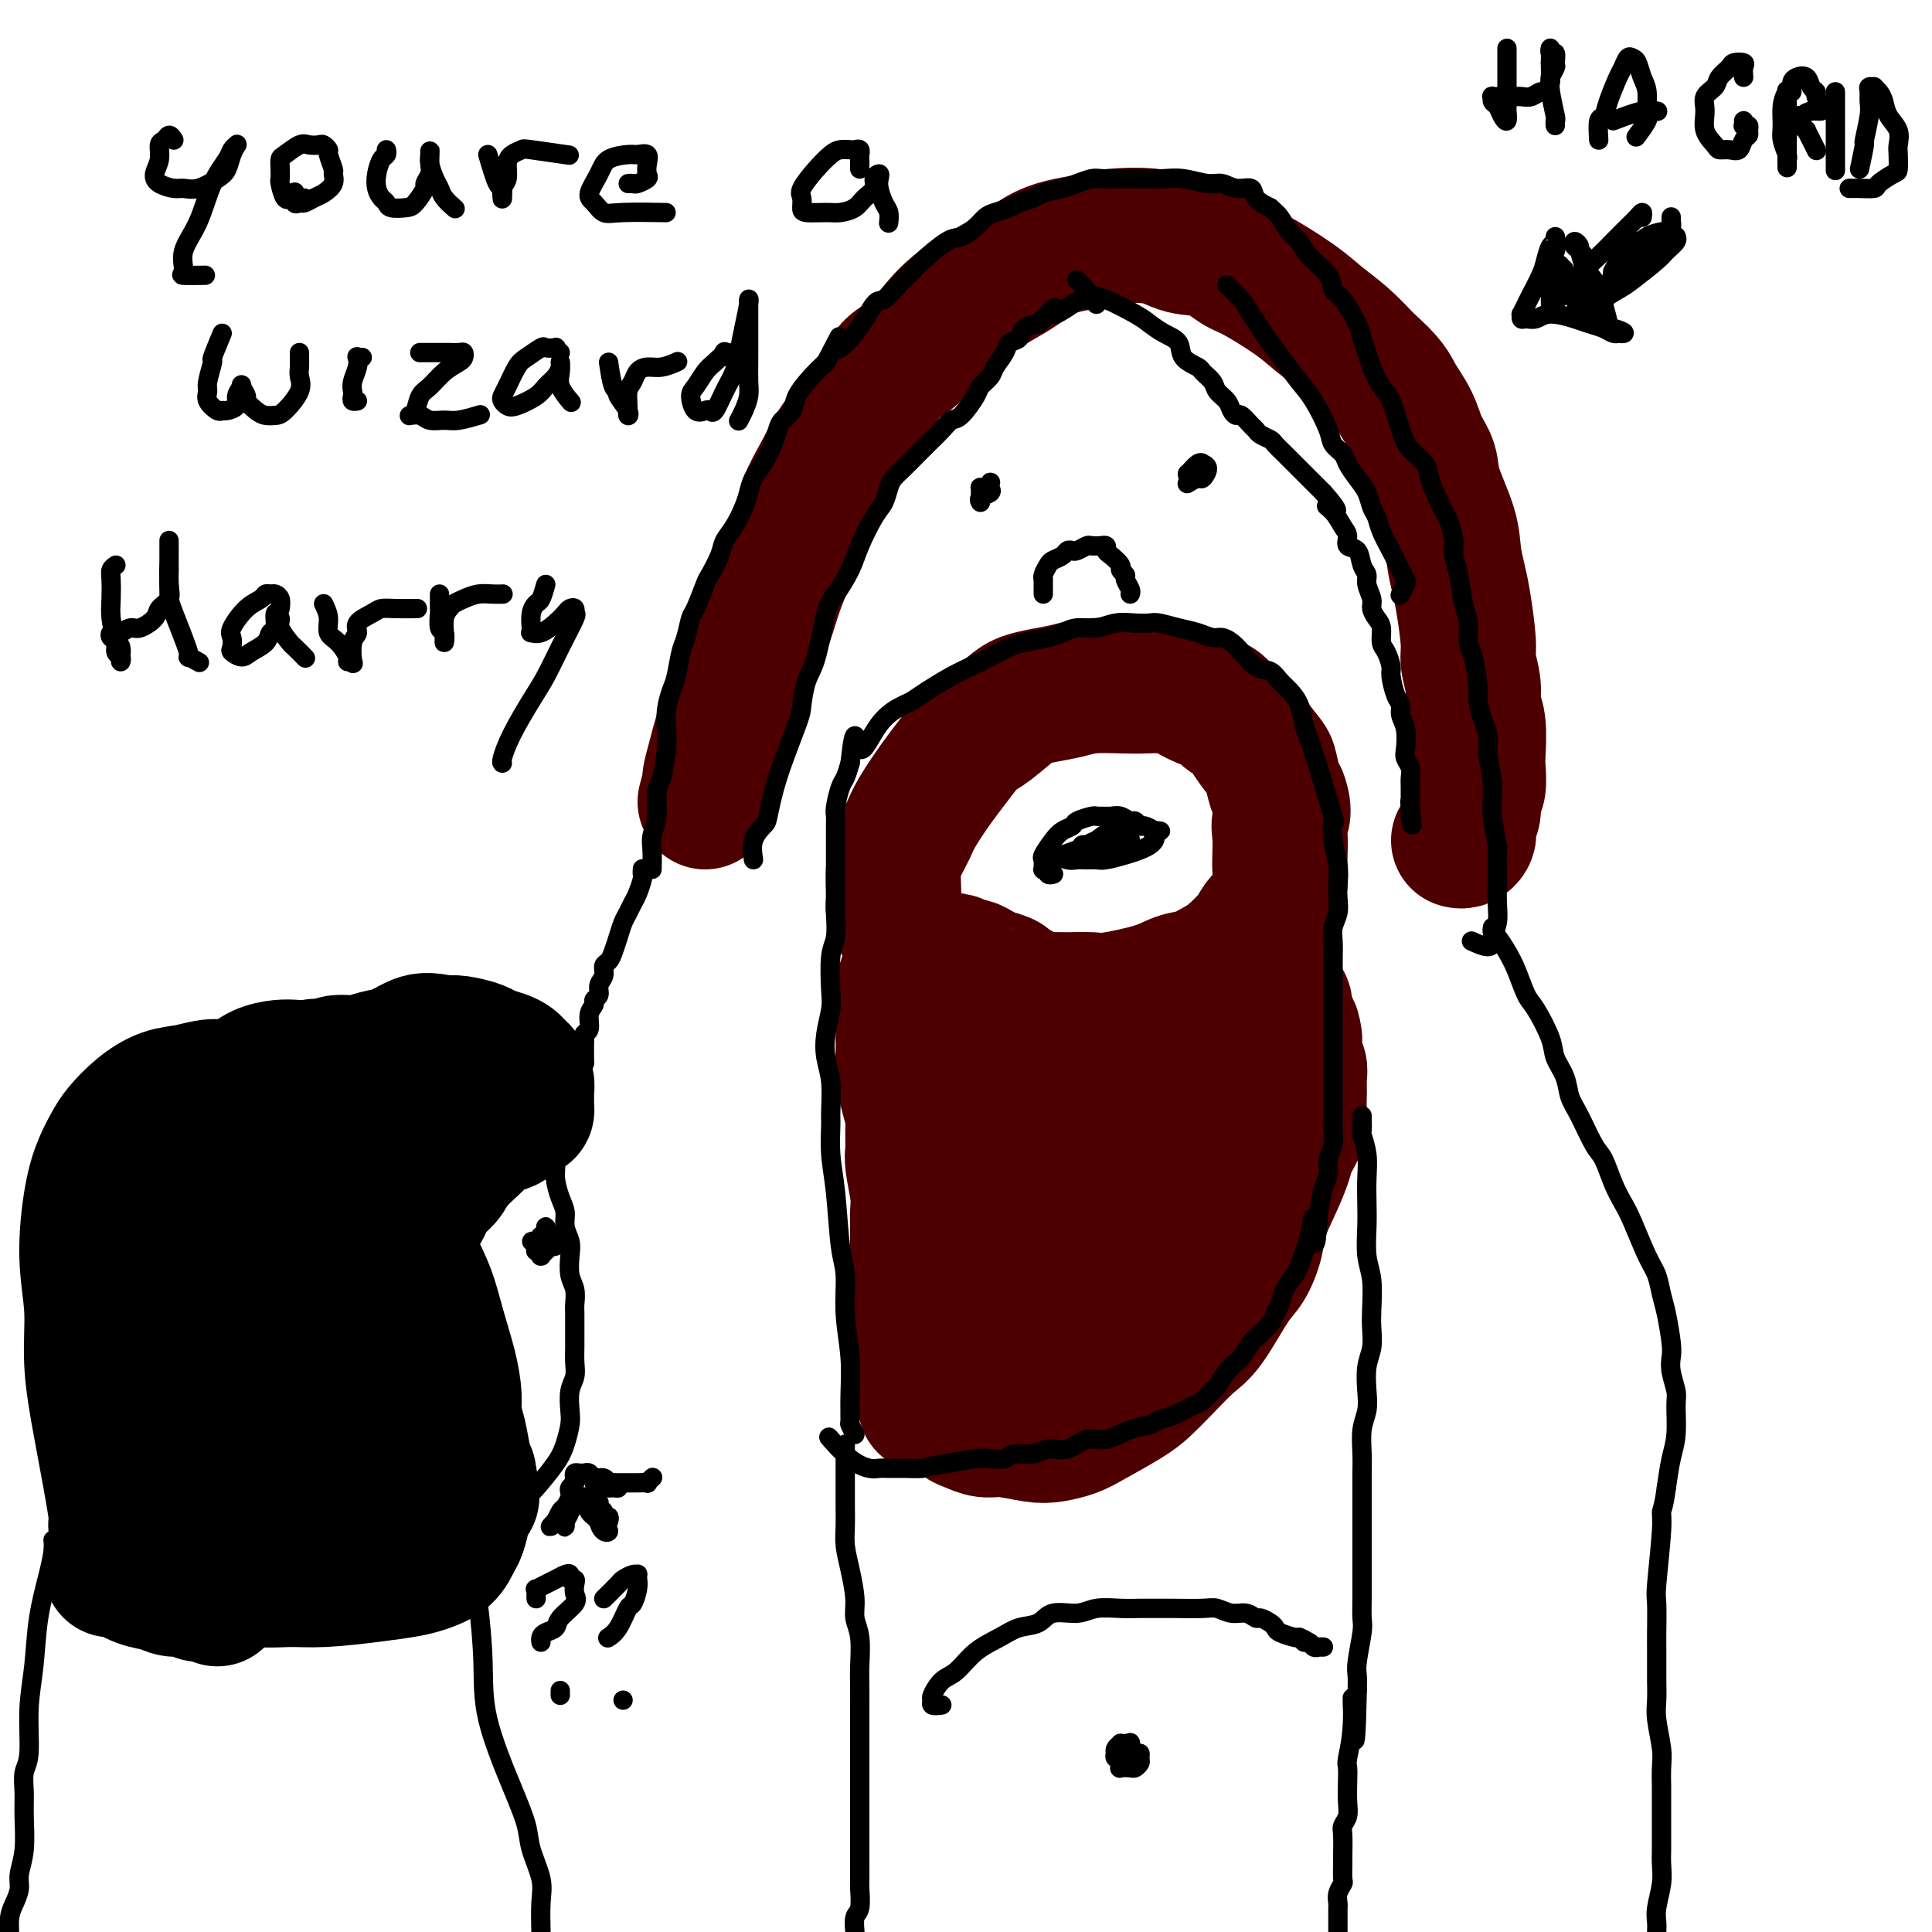 <svg viewBox='0 0 400 400' version='1.1' xmlns='http://www.w3.org/2000/svg' xmlns:xlink='http://www.w3.org/1999/xlink'><g fill='none' stroke='#4E0000' stroke-width='28' stroke-linecap='round' stroke-linejoin='round'><path d='M186,190c-0.421,-0.797 -0.843,-1.595 -1,-2c-0.157,-0.405 -0.050,-0.419 0,-1c0.050,-0.581 0.042,-1.731 0,-3c-0.042,-1.269 -0.117,-2.657 0,-4c0.117,-1.343 0.428,-2.639 1,-4c0.572,-1.361 1.406,-2.785 2,-4c0.594,-1.215 0.947,-2.221 2,-4c1.053,-1.779 2.807,-4.332 4,-6c1.193,-1.668 1.827,-2.450 3,-4c1.173,-1.550 2.886,-3.868 4,-5c1.114,-1.132 1.631,-1.076 3,-2c1.369,-0.924 3.591,-2.826 5,-4c1.409,-1.174 2.005,-1.621 3,-2c0.995,-0.379 2.390,-0.690 4,-1c1.610,-0.310 3.434,-0.620 5,-1c1.566,-0.380 2.872,-0.832 5,-1c2.128,-0.168 5.076,-0.052 7,0c1.924,0.052 2.823,0.041 4,0c1.177,-0.041 2.632,-0.110 4,0c1.368,0.110 2.650,0.399 4,1c1.350,0.601 2.769,1.513 4,2c1.231,0.487 2.274,0.547 3,1c0.726,0.453 1.136,1.298 2,2c0.864,0.702 2.182,1.259 3,2c0.818,0.741 1.136,1.665 2,3c0.864,1.335 2.273,3.079 3,4c0.727,0.921 0.773,1.017 1,2c0.227,0.983 0.636,2.852 1,4c0.364,1.148 0.682,1.574 1,2'/><path d='M265,165c1.238,3.325 0.333,4.139 0,5c-0.333,0.861 -0.092,1.771 0,3c0.092,1.229 0.037,2.776 0,4c-0.037,1.224 -0.055,2.123 0,3c0.055,0.877 0.182,1.731 0,3c-0.182,1.269 -0.675,2.952 -1,4c-0.325,1.048 -0.484,1.460 -1,2c-0.516,0.540 -1.390,1.209 -2,2c-0.610,0.791 -0.957,1.703 -2,3c-1.043,1.297 -2.784,2.980 -4,4c-1.216,1.020 -1.908,1.377 -3,2c-1.092,0.623 -2.583,1.512 -4,2c-1.417,0.488 -2.760,0.576 -4,1c-1.240,0.424 -2.377,1.185 -5,2c-2.623,0.815 -6.732,1.683 -9,2c-2.268,0.317 -2.695,0.081 -4,0c-1.305,-0.081 -3.488,-0.007 -5,0c-1.512,0.007 -2.355,-0.054 -3,0c-0.645,0.054 -1.094,0.222 -2,0c-0.906,-0.222 -2.268,-0.833 -3,-1c-0.732,-0.167 -0.833,0.110 -1,0c-0.167,-0.110 -0.401,-0.606 -1,-1c-0.599,-0.394 -1.565,-0.684 -2,-1c-0.435,-0.316 -0.339,-0.658 -1,-1c-0.661,-0.342 -2.079,-0.684 -3,-1c-0.921,-0.316 -1.346,-0.607 -2,-1c-0.654,-0.393 -1.537,-0.890 -2,-1c-0.463,-0.110 -0.506,0.166 -1,0c-0.494,-0.166 -1.441,-0.776 -2,-1c-0.559,-0.224 -0.731,-0.064 -1,0c-0.269,0.064 -0.634,0.032 -1,0'/><path d='M196,199c-3.663,-1.238 -1.822,-0.332 -1,0c0.822,0.332 0.624,0.089 0,0c-0.624,-0.089 -1.672,-0.024 -2,0c-0.328,0.024 0.066,0.006 0,0c-0.066,-0.006 -0.591,0.001 -1,0c-0.409,-0.001 -0.701,-0.008 -1,0c-0.299,0.008 -0.606,0.033 -1,0c-0.394,-0.033 -0.876,-0.123 -1,0c-0.124,0.123 0.110,0.459 0,1c-0.110,0.541 -0.565,1.288 -1,2c-0.435,0.712 -0.849,1.389 -1,3c-0.151,1.611 -0.038,4.156 0,6c0.038,1.844 -0.000,2.987 0,4c0.000,1.013 0.038,1.897 0,3c-0.038,1.103 -0.154,2.424 0,4c0.154,1.576 0.576,3.405 1,5c0.424,1.595 0.849,2.955 1,4c0.151,1.045 0.026,1.777 0,3c-0.026,1.223 0.046,2.939 0,4c-0.046,1.061 -0.208,1.467 0,3c0.208,1.533 0.788,4.193 1,6c0.212,1.807 0.057,2.763 0,4c-0.057,1.237 -0.015,2.756 0,4c0.015,1.244 0.004,2.213 0,4c-0.004,1.787 -0.002,4.392 0,6c0.002,1.608 0.004,2.220 0,3c-0.004,0.780 -0.015,1.728 0,3c0.015,1.272 0.056,2.867 0,4c-0.056,1.133 -0.207,1.805 0,3c0.207,1.195 0.774,2.913 1,4c0.226,1.087 0.113,1.544 0,2'/><path d='M191,284c0.810,12.599 0.836,4.598 1,2c0.164,-2.598 0.466,0.207 1,2c0.534,1.793 1.301,2.576 2,3c0.699,0.424 1.332,0.491 2,1c0.668,0.509 1.372,1.460 2,2c0.628,0.540 1.181,0.667 2,1c0.819,0.333 1.903,0.871 3,1c1.097,0.129 2.208,-0.152 4,0c1.792,0.152 4.265,0.735 6,1c1.735,0.265 2.732,0.210 4,0c1.268,-0.210 2.806,-0.575 4,-1c1.194,-0.425 2.045,-0.912 4,-2c1.955,-1.088 5.014,-2.779 7,-4c1.986,-1.221 2.899,-1.972 4,-3c1.101,-1.028 2.392,-2.331 4,-4c1.608,-1.669 3.534,-3.702 5,-5c1.466,-1.298 2.471,-1.860 4,-4c1.529,-2.140 3.582,-5.860 5,-8c1.418,-2.140 2.201,-2.702 3,-4c0.799,-1.298 1.613,-3.333 2,-5c0.387,-1.667 0.346,-2.967 1,-5c0.654,-2.033 2.004,-4.798 3,-7c0.996,-2.202 1.640,-3.842 2,-5c0.360,-1.158 0.436,-1.833 1,-3c0.564,-1.167 1.616,-2.827 2,-4c0.384,-1.173 0.099,-1.860 0,-3c-0.099,-1.140 -0.013,-2.734 0,-4c0.013,-1.266 -0.048,-2.205 0,-3c0.048,-0.795 0.205,-1.445 0,-2c-0.205,-0.555 -0.773,-1.016 -1,-2c-0.227,-0.984 -0.114,-2.492 0,-4'/><path d='M268,215c-0.398,-3.202 -0.894,-2.206 -1,-2c-0.106,0.206 0.178,-0.380 0,-1c-0.178,-0.620 -0.817,-1.276 -1,-2c-0.183,-0.724 0.090,-1.515 0,-2c-0.090,-0.485 -0.542,-0.663 -1,-1c-0.458,-0.337 -0.922,-0.833 -1,-1c-0.078,-0.167 0.229,-0.005 0,0c-0.229,0.005 -0.993,-0.146 -2,0c-1.007,0.146 -2.255,0.588 -3,1c-0.745,0.412 -0.985,0.792 -2,2c-1.015,1.208 -2.803,3.244 -4,5c-1.197,1.756 -1.802,3.232 -3,6c-1.198,2.768 -2.987,6.829 -4,10c-1.013,3.171 -1.248,5.453 -2,9c-0.752,3.547 -2.020,8.357 -3,11c-0.980,2.643 -1.670,3.117 -2,4c-0.330,0.883 -0.299,2.176 -1,4c-0.701,1.824 -2.134,4.180 -3,6c-0.866,1.820 -1.164,3.103 -2,4c-0.836,0.897 -2.208,1.407 -3,2c-0.792,0.593 -1.003,1.268 -2,2c-0.997,0.732 -2.780,1.519 -4,2c-1.220,0.481 -1.878,0.655 -3,1c-1.122,0.345 -2.709,0.859 -4,1c-1.291,0.141 -2.286,-0.093 -3,0c-0.714,0.093 -1.148,0.513 -2,0c-0.852,-0.513 -2.123,-1.958 -3,-3c-0.877,-1.042 -1.359,-1.681 -2,-3c-0.641,-1.319 -1.442,-3.317 -2,-5c-0.558,-1.683 -0.874,-3.052 -1,-5c-0.126,-1.948 -0.063,-4.474 0,-7'/><path d='M204,253c-0.820,-4.182 -0.371,-4.635 0,-6c0.371,-1.365 0.663,-3.640 1,-6c0.337,-2.360 0.719,-4.805 1,-6c0.281,-1.195 0.460,-1.139 1,-2c0.540,-0.861 1.440,-2.639 2,-4c0.560,-1.361 0.781,-2.304 1,-3c0.219,-0.696 0.436,-1.145 1,-2c0.564,-0.855 1.476,-2.117 2,-3c0.524,-0.883 0.662,-1.388 1,-2c0.338,-0.612 0.877,-1.333 1,-2c0.123,-0.667 -0.171,-1.281 0,-2c0.171,-0.719 0.805,-1.544 1,-1c0.195,0.544 -0.049,2.457 0,4c0.049,1.543 0.392,2.718 1,4c0.608,1.282 1.481,2.673 2,4c0.519,1.327 0.685,2.590 1,4c0.315,1.410 0.780,2.968 1,4c0.220,1.032 0.194,1.539 0,2c-0.194,0.461 -0.555,0.876 -1,1c-0.445,0.124 -0.973,-0.042 -2,0c-1.027,0.042 -2.552,0.291 -4,0c-1.448,-0.291 -2.819,-1.120 -4,-2c-1.181,-0.880 -2.174,-1.809 -3,-3c-0.826,-1.191 -1.487,-2.645 -2,-4c-0.513,-1.355 -0.880,-2.611 -1,-4c-0.120,-1.389 0.006,-2.913 0,-4c-0.006,-1.087 -0.145,-1.739 0,-2c0.145,-0.261 0.572,-0.130 1,0'/><path d='M205,218c0.029,-1.875 0.102,-1.561 1,-1c0.898,0.561 2.621,1.370 5,3c2.379,1.630 5.412,4.082 7,5c1.588,0.918 1.729,0.303 3,1c1.271,0.697 3.671,2.707 5,4c1.329,1.293 1.586,1.870 2,3c0.414,1.130 0.984,2.815 0,5c-0.984,2.185 -3.521,4.871 -5,7c-1.479,2.129 -1.899,3.703 -3,5c-1.101,1.297 -2.884,2.319 -4,4c-1.116,1.681 -1.566,4.022 -2,5c-0.434,0.978 -0.852,0.594 -1,1c-0.148,0.406 -0.025,1.601 0,2c0.025,0.399 -0.046,0.001 0,0c0.046,-0.001 0.211,0.393 0,1c-0.211,0.607 -0.799,1.427 -1,2c-0.201,0.573 -0.016,0.901 0,1c0.016,0.099 -0.136,-0.029 0,0c0.136,0.029 0.561,0.216 1,0c0.439,-0.216 0.892,-0.836 1,-1c0.108,-0.164 -0.129,0.127 0,0c0.129,-0.127 0.623,-0.672 1,-2c0.377,-1.328 0.637,-3.438 1,-5c0.363,-1.562 0.828,-2.574 1,-4c0.172,-1.426 0.049,-3.264 0,-4c-0.049,-0.736 -0.025,-0.368 0,0'/><path d='M146,166c0.443,-1.662 0.887,-3.323 1,-4c0.113,-0.677 -0.104,-0.369 0,-1c0.104,-0.631 0.529,-2.201 1,-4c0.471,-1.799 0.987,-3.827 2,-7c1.013,-3.173 2.522,-7.492 4,-11c1.478,-3.508 2.926,-6.207 4,-9c1.074,-2.793 1.773,-5.681 3,-9c1.227,-3.319 2.981,-7.069 4,-10c1.019,-2.931 1.305,-5.044 2,-7c0.695,-1.956 1.801,-3.753 3,-6c1.199,-2.247 2.490,-4.942 4,-7c1.510,-2.058 3.238,-3.479 5,-6c1.762,-2.521 3.559,-6.141 5,-8c1.441,-1.859 2.527,-1.958 4,-3c1.473,-1.042 3.334,-3.028 5,-5c1.666,-1.972 3.138,-3.929 6,-6c2.862,-2.071 7.114,-4.257 10,-6c2.886,-1.743 4.406,-3.043 6,-4c1.594,-0.957 3.260,-1.570 5,-2c1.740,-0.430 3.552,-0.678 5,-1c1.448,-0.322 2.530,-0.717 5,-1c2.470,-0.283 6.326,-0.455 9,0c2.674,0.455 4.164,1.535 6,2c1.836,0.465 4.016,0.315 6,1c1.984,0.685 3.772,2.205 5,3c1.228,0.795 1.895,0.865 4,2c2.105,1.135 5.647,3.335 8,5c2.353,1.665 3.518,2.794 5,4c1.482,1.206 3.281,2.487 5,4c1.719,1.513 3.360,3.256 5,5'/><path d='M283,75c4.759,4.134 5.157,5.470 6,7c0.843,1.530 2.131,3.255 3,5c0.869,1.745 1.318,3.512 2,5c0.682,1.488 1.597,2.698 2,4c0.403,1.302 0.293,2.696 1,5c0.707,2.304 2.232,5.516 3,8c0.768,2.484 0.779,4.238 1,6c0.221,1.762 0.652,3.531 1,5c0.348,1.469 0.614,2.637 1,5c0.386,2.363 0.892,5.921 1,8c0.108,2.079 -0.181,2.679 0,4c0.181,1.321 0.833,3.363 1,5c0.167,1.637 -0.150,2.869 0,4c0.150,1.131 0.768,2.161 1,4c0.232,1.839 0.077,4.488 0,6c-0.077,1.512 -0.077,1.886 0,3c0.077,1.114 0.231,2.967 0,4c-0.231,1.033 -0.847,1.247 -1,2c-0.153,0.753 0.156,2.047 0,3c-0.156,0.953 -0.777,1.566 -1,2c-0.223,0.434 -0.050,0.691 0,1c0.050,0.309 -0.025,0.671 0,1c0.025,0.329 0.151,0.624 0,1c-0.151,0.376 -0.579,0.832 -1,1c-0.421,0.168 -0.835,0.048 -1,0c-0.165,-0.048 -0.083,-0.024 0,0'/></g>
<g fill='none' stroke='#000000' stroke-width='28' stroke-linecap='round' stroke-linejoin='round'><path d='M26,320c-0.919,-1.772 -1.839,-3.544 -2,-4c-0.161,-0.456 0.436,0.404 0,-3c-0.436,-3.404 -1.904,-11.073 -3,-17c-1.096,-5.927 -1.818,-10.111 -2,-14c-0.182,-3.889 0.178,-7.482 0,-11c-0.178,-3.518 -0.894,-6.961 -1,-11c-0.106,-4.039 0.400,-8.674 1,-12c0.600,-3.326 1.296,-5.343 2,-7c0.704,-1.657 1.415,-2.954 2,-4c0.585,-1.046 1.044,-1.839 2,-3c0.956,-1.161 2.411,-2.688 4,-4c1.589,-1.312 3.314,-2.409 5,-3c1.686,-0.591 3.335,-0.676 5,-1c1.665,-0.324 3.347,-0.889 5,-1c1.653,-0.111 3.278,0.230 6,1c2.722,0.770 6.542,1.968 9,3c2.458,1.032 3.554,1.900 5,3c1.446,1.100 3.241,2.434 5,4c1.759,1.566 3.482,3.365 5,5c1.518,1.635 2.830,3.107 5,7c2.170,3.893 5.198,10.207 7,14c1.802,3.793 2.377,5.063 3,7c0.623,1.937 1.294,4.540 2,7c0.706,2.460 1.446,4.777 2,7c0.554,2.223 0.922,4.353 1,6c0.078,1.647 -0.134,2.813 0,4c0.134,1.187 0.613,2.397 1,4c0.387,1.603 0.682,3.601 1,5c0.318,1.399 0.659,2.200 1,3'/><path d='M97,305c1.285,6.579 0.498,5.026 0,5c-0.498,-0.026 -0.706,1.474 -1,3c-0.294,1.526 -0.674,3.077 -1,4c-0.326,0.923 -0.599,1.217 -1,2c-0.401,0.783 -0.931,2.056 -2,3c-1.069,0.944 -2.678,1.559 -4,2c-1.322,0.441 -2.356,0.708 -4,1c-1.644,0.292 -3.899,0.610 -7,1c-3.101,0.390 -7.049,0.853 -10,1c-2.951,0.147 -4.907,-0.023 -7,0c-2.093,0.023 -4.324,0.239 -6,0c-1.676,-0.239 -2.796,-0.934 -4,-1c-1.204,-0.066 -2.490,0.498 -4,0c-1.510,-0.498 -3.244,-2.059 -4,-3c-0.756,-0.941 -0.535,-1.264 -1,-2c-0.465,-0.736 -1.617,-1.886 -2,-4c-0.383,-2.114 0.001,-5.191 0,-9c-0.001,-3.809 -0.389,-8.349 0,-13c0.389,-4.651 1.553,-9.415 2,-13c0.447,-3.585 0.176,-5.993 0,-8c-0.176,-2.007 -0.257,-3.612 0,-5c0.257,-1.388 0.854,-2.558 1,-4c0.146,-1.442 -0.157,-3.154 0,-5c0.157,-1.846 0.776,-3.825 1,-5c0.224,-1.175 0.053,-1.544 0,-2c-0.053,-0.456 0.010,-0.998 0,-1c-0.010,-0.002 -0.094,0.535 0,1c0.094,0.465 0.365,0.857 1,5c0.635,4.143 1.632,12.039 2,17c0.368,4.961 0.105,6.989 0,9c-0.105,2.011 -0.053,4.006 0,6'/><path d='M46,290c0.514,6.513 0.300,3.796 0,4c-0.300,0.204 -0.685,3.330 -1,5c-0.315,1.670 -0.561,1.883 -1,2c-0.439,0.117 -1.071,0.139 -2,0c-0.929,-0.139 -2.153,-0.439 -3,-2c-0.847,-1.561 -1.315,-4.382 -2,-10c-0.685,-5.618 -1.587,-14.032 -2,-19c-0.413,-4.968 -0.339,-6.488 0,-8c0.339,-1.512 0.941,-3.015 1,-4c0.059,-0.985 -0.427,-1.452 0,-2c0.427,-0.548 1.766,-1.178 3,-1c1.234,0.178 2.363,1.164 4,4c1.637,2.836 3.783,7.522 6,12c2.217,4.478 4.504,8.750 6,12c1.496,3.250 2.199,5.479 3,8c0.801,2.521 1.700,5.334 2,7c0.300,1.666 0.001,2.186 0,3c-0.001,0.814 0.297,1.921 0,3c-0.297,1.079 -1.190,2.131 -2,3c-0.810,0.869 -1.538,1.555 -2,2c-0.462,0.445 -0.657,0.648 -1,0c-0.343,-0.648 -0.834,-2.148 -1,-5c-0.166,-2.852 -0.007,-7.056 0,-11c0.007,-3.944 -0.137,-7.628 0,-11c0.137,-3.372 0.557,-6.433 1,-8c0.443,-1.567 0.909,-1.641 1,-2c0.091,-0.359 -0.194,-1.002 0,-1c0.194,0.002 0.866,0.650 1,1c0.134,0.350 -0.272,0.402 1,4c1.272,3.598 4.220,10.742 6,15c1.780,4.258 2.390,5.629 3,7'/><path d='M67,298c2.048,4.771 1.667,3.199 2,3c0.333,-0.199 1.379,0.974 2,2c0.621,1.026 0.818,1.906 1,2c0.182,0.094 0.350,-0.599 0,-1c-0.350,-0.401 -1.218,-0.512 -2,-2c-0.782,-1.488 -1.479,-4.353 -2,-8c-0.521,-3.647 -0.867,-8.076 -1,-10c-0.133,-1.924 -0.054,-1.342 0,-1c0.054,0.342 0.083,0.445 0,1c-0.083,0.555 -0.278,1.562 0,4c0.278,2.438 1.028,6.305 2,9c0.972,2.695 2.166,4.217 3,6c0.834,1.783 1.309,3.827 2,5c0.691,1.173 1.598,1.474 2,2c0.402,0.526 0.298,1.277 0,1c-0.298,-0.277 -0.790,-1.582 -2,-3c-1.210,-1.418 -3.137,-2.949 -5,-6c-1.863,-3.051 -3.662,-7.621 -5,-11c-1.338,-3.379 -2.215,-5.569 -3,-7c-0.785,-1.431 -1.478,-2.105 -2,-3c-0.522,-0.895 -0.871,-2.010 -1,-4c-0.129,-1.990 -0.037,-4.854 0,-6c0.037,-1.146 0.018,-0.573 0,0'/><path d='M56,270c-0.768,-1.460 -1.536,-2.920 -2,-4c-0.464,-1.080 -0.623,-1.781 -1,-3c-0.377,-1.219 -0.973,-2.958 -1,-5c-0.027,-2.042 0.516,-4.389 1,-6c0.484,-1.611 0.910,-2.487 2,-4c1.090,-1.513 2.844,-3.664 4,-5c1.156,-1.336 1.715,-1.857 3,-2c1.285,-0.143 3.297,0.091 5,0c1.703,-0.091 3.096,-0.509 5,0c1.904,0.509 4.320,1.945 6,3c1.680,1.055 2.623,1.730 3,2c0.377,0.270 0.189,0.135 0,0'/><path d='M73,262c2.053,-1.182 4.106,-2.364 5,-3c0.894,-0.636 0.628,-0.726 1,-1c0.372,-0.274 1.382,-0.733 3,-2c1.618,-1.267 3.844,-3.344 5,-5c1.156,-1.656 1.241,-2.892 2,-4c0.759,-1.108 2.191,-2.089 3,-3c0.809,-0.911 0.994,-1.750 2,-3c1.006,-1.250 2.832,-2.909 4,-4c1.168,-1.091 1.678,-1.615 2,-2c0.322,-0.385 0.457,-0.633 1,-1c0.543,-0.367 1.494,-0.854 2,-1c0.506,-0.146 0.566,0.049 1,0c0.434,-0.049 1.241,-0.343 2,-1c0.759,-0.657 1.471,-1.678 2,-2c0.529,-0.322 0.874,0.054 1,0c0.126,-0.054 0.034,-0.539 0,-1c-0.034,-0.461 -0.008,-0.900 0,-1c0.008,-0.100 -0.001,0.138 0,0c0.001,-0.138 0.011,-0.653 0,-1c-0.011,-0.347 -0.044,-0.527 0,-1c0.044,-0.473 0.165,-1.240 0,-2c-0.165,-0.760 -0.615,-1.513 -1,-2c-0.385,-0.487 -0.706,-0.708 -1,-1c-0.294,-0.292 -0.561,-0.656 -1,-1c-0.439,-0.344 -1.051,-0.667 -2,-1c-0.949,-0.333 -2.234,-0.677 -3,-1c-0.766,-0.323 -1.014,-0.625 -2,-1c-0.986,-0.375 -2.710,-0.821 -4,-1c-1.290,-0.179 -2.145,-0.089 -3,0'/><path d='M92,216c-3.489,-0.883 -4.710,-0.591 -6,0c-1.290,0.591 -2.648,1.482 -4,2c-1.352,0.518 -2.698,0.664 -4,1c-1.302,0.336 -2.561,0.864 -4,1c-1.439,0.136 -3.057,-0.118 -4,0c-0.943,0.118 -1.210,0.609 -2,1c-0.790,0.391 -2.104,0.682 -3,1c-0.896,0.318 -1.374,0.663 -2,1c-0.626,0.337 -1.401,0.665 -2,1c-0.599,0.335 -1.021,0.677 -2,1c-0.979,0.323 -2.515,0.626 -3,1c-0.485,0.374 0.081,0.818 0,1c-0.081,0.182 -0.810,0.100 -1,0c-0.190,-0.100 0.161,-0.219 0,0c-0.161,0.219 -0.832,0.776 -1,1c-0.168,0.224 0.166,0.117 0,0c-0.166,-0.117 -0.833,-0.242 -1,0c-0.167,0.242 0.166,0.852 0,1c-0.166,0.148 -0.829,-0.167 -1,0c-0.171,0.167 0.151,0.815 0,1c-0.151,0.185 -0.776,-0.094 -1,0c-0.224,0.094 -0.046,0.561 0,1c0.046,0.439 -0.039,0.850 0,1c0.039,0.150 0.203,0.040 0,0c-0.203,-0.040 -0.772,-0.012 -1,0c-0.228,0.012 -0.114,0.006 0,0'/><path d='M50,232c-3.333,2.000 -1.667,1.000 0,0'/><path d='M72,224c-1.847,-1.267 -3.695,-2.533 -5,-3c-1.305,-0.467 -2.068,-0.133 -3,0c-0.932,0.133 -2.035,0.065 -3,0c-0.965,-0.065 -1.793,-0.125 -3,0c-1.207,0.125 -2.793,0.437 -4,1c-1.207,0.563 -2.035,1.378 -3,2c-0.965,0.622 -2.068,1.052 -3,2c-0.932,0.948 -1.695,2.414 -2,3c-0.305,0.586 -0.153,0.293 0,0'/><path d='M45,331c-1.196,-0.455 -2.392,-0.910 -3,-1c-0.608,-0.090 -0.629,0.184 -1,0c-0.371,-0.184 -1.091,-0.827 -2,-1c-0.909,-0.173 -2.008,0.126 -3,0c-0.992,-0.126 -1.877,-0.675 -3,-1c-1.123,-0.325 -2.483,-0.427 -4,-1c-1.517,-0.573 -3.190,-1.618 -4,-2c-0.810,-0.382 -0.757,-0.103 -1,0c-0.243,0.103 -0.784,0.029 -1,0c-0.216,-0.029 -0.108,-0.015 0,0'/></g>
<g fill='none' stroke='#000000' stroke-width='4' stroke-linecap='round' stroke-linejoin='round'><path d='M11,319c-0.016,-0.130 -0.031,-0.260 0,0c0.031,0.260 0.109,0.911 0,2c-0.109,1.089 -0.407,2.616 -1,5c-0.593,2.384 -1.483,5.624 -2,9c-0.517,3.376 -0.660,6.888 -1,10c-0.340,3.112 -0.876,5.824 -1,9c-0.124,3.176 0.164,6.817 0,9c-0.164,2.183 -0.780,2.909 -1,4c-0.220,1.091 -0.044,2.546 0,4c0.044,1.454 -0.043,2.906 0,5c0.043,2.094 0.218,4.828 0,7c-0.218,2.172 -0.829,3.781 -1,5c-0.171,1.219 0.098,2.046 0,3c-0.098,0.954 -0.562,2.033 -1,3c-0.438,0.967 -0.849,1.821 -1,3c-0.151,1.179 -0.040,2.683 0,4c0.040,1.317 0.011,2.449 0,3c-0.011,0.551 -0.003,0.522 0,1c0.003,0.478 0.001,1.462 0,2c-0.001,0.538 -0.000,0.629 0,1c0.000,0.371 0.000,1.023 0,1c-0.000,-0.023 -0.000,-0.721 0,-1c0.000,-0.279 0.000,-0.140 0,0'/><path d='M97,322c0.417,-0.337 0.834,-0.674 1,-1c0.166,-0.326 0.083,-0.640 0,0c-0.083,0.640 -0.164,2.234 0,4c0.164,1.766 0.573,3.704 1,7c0.427,3.296 0.873,7.951 1,12c0.127,4.049 -0.063,7.492 1,12c1.063,4.508 3.381,10.079 5,14c1.619,3.921 2.539,6.191 3,8c0.461,1.809 0.463,3.158 1,5c0.537,1.842 1.608,4.177 2,6c0.392,1.823 0.105,3.132 0,5c-0.105,1.868 -0.029,4.294 0,6c0.029,1.706 0.012,2.692 0,4c-0.012,1.308 -0.017,2.939 0,4c0.017,1.061 0.056,1.552 0,2c-0.056,0.448 -0.207,0.851 0,1c0.207,0.149 0.774,0.042 1,0c0.226,-0.042 0.113,-0.021 0,0'/><path d='M105,313c0.362,0.060 0.723,0.119 1,0c0.277,-0.119 0.469,-0.418 1,-1c0.531,-0.582 1.400,-1.447 2,-2c0.600,-0.553 0.932,-0.793 2,-2c1.068,-1.207 2.874,-3.380 4,-5c1.126,-1.620 1.574,-2.688 2,-4c0.426,-1.312 0.832,-2.868 1,-4c0.168,-1.132 0.098,-1.841 0,-3c-0.098,-1.159 -0.222,-2.769 0,-4c0.222,-1.231 0.792,-2.085 1,-3c0.208,-0.915 0.056,-1.893 0,-3c-0.056,-1.107 -0.014,-2.344 0,-3c0.014,-0.656 0.000,-0.730 0,-2c-0.000,-1.270 0.014,-3.736 0,-5c-0.014,-1.264 -0.055,-1.325 0,-2c0.055,-0.675 0.207,-1.966 0,-3c-0.207,-1.034 -0.773,-1.813 -1,-3c-0.227,-1.187 -0.116,-2.781 0,-4c0.116,-1.219 0.237,-2.062 0,-3c-0.237,-0.938 -0.833,-1.970 -1,-3c-0.167,-1.030 0.096,-2.058 0,-3c-0.096,-0.942 -0.551,-1.799 -1,-3c-0.449,-1.201 -0.891,-2.745 -1,-4c-0.109,-1.255 0.114,-2.220 0,-3c-0.114,-0.780 -0.567,-1.374 -1,-2c-0.433,-0.626 -0.847,-1.284 -1,-2c-0.153,-0.716 -0.044,-1.490 0,-2c0.044,-0.510 0.022,-0.755 0,-1'/><path d='M113,234c-0.928,-5.376 -0.249,-2.317 0,-1c0.249,1.317 0.067,0.893 0,1c-0.067,0.107 -0.019,0.745 0,1c0.019,0.255 0.010,0.128 0,0'/><path d='M111,259c0.030,-0.455 0.059,-0.910 0,-1c-0.059,-0.090 -0.207,0.186 0,0c0.207,-0.186 0.770,-0.834 1,-1c0.230,-0.166 0.129,0.151 0,0c-0.129,-0.151 -0.286,-0.769 0,-1c0.286,-0.231 1.014,-0.076 1,0c-0.014,0.076 -0.771,0.074 -1,0c-0.229,-0.074 0.071,-0.219 0,0c-0.071,0.219 -0.513,0.802 -1,1c-0.487,0.198 -1.020,0.010 -1,0c0.020,-0.010 0.594,0.158 1,0c0.406,-0.158 0.645,-0.641 1,-1c0.355,-0.359 0.827,-0.595 1,-1c0.173,-0.405 0.046,-0.980 0,-1c-0.046,-0.020 -0.012,0.515 0,1c0.012,0.485 0.003,0.919 0,1c-0.003,0.081 -0.001,-0.191 0,0c0.001,0.191 0.000,0.845 0,1c-0.000,0.155 -0.000,-0.189 0,0c0.000,0.189 0.000,0.911 0,1c-0.000,0.089 -0.000,-0.456 0,-1'/><path d='M113,257c0.535,-0.236 0.873,0.174 1,0c0.127,-0.174 0.044,-0.933 0,-1c-0.044,-0.067 -0.051,0.556 0,1c0.051,0.444 0.158,0.708 0,1c-0.158,0.292 -0.580,0.611 -1,1c-0.420,0.389 -0.838,0.848 -1,1c-0.162,0.152 -0.068,-0.003 0,0c0.068,0.003 0.111,0.162 0,0c-0.111,-0.162 -0.376,-0.647 0,-1c0.376,-0.353 1.394,-0.574 2,-1c0.606,-0.426 0.800,-1.056 1,-1c0.200,0.056 0.408,0.800 0,1c-0.408,0.200 -1.430,-0.142 -2,0c-0.570,0.142 -0.689,0.770 -1,1c-0.311,0.230 -0.815,0.062 -1,0c-0.185,-0.062 -0.053,-0.018 0,0c0.053,0.018 0.026,0.009 0,0'/><path d='M135,180c0.032,-1.435 0.064,-2.870 0,-4c-0.064,-1.130 -0.224,-1.954 0,-3c0.224,-1.046 0.831,-2.313 1,-4c0.169,-1.687 -0.099,-3.794 0,-5c0.099,-1.206 0.565,-1.509 1,-3c0.435,-1.491 0.837,-4.168 1,-6c0.163,-1.832 0.085,-2.819 0,-4c-0.085,-1.181 -0.178,-2.555 0,-4c0.178,-1.445 0.625,-2.962 1,-4c0.375,-1.038 0.677,-1.598 1,-3c0.323,-1.402 0.668,-3.647 1,-5c0.332,-1.353 0.651,-1.813 1,-3c0.349,-1.187 0.727,-3.101 1,-4c0.273,-0.899 0.439,-0.782 1,-2c0.561,-1.218 1.515,-3.770 2,-5c0.485,-1.230 0.501,-1.137 1,-2c0.499,-0.863 1.482,-2.681 2,-4c0.518,-1.319 0.572,-2.138 1,-3c0.428,-0.862 1.231,-1.766 2,-3c0.769,-1.234 1.505,-2.798 2,-4c0.495,-1.202 0.749,-2.041 1,-3c0.251,-0.959 0.500,-2.039 1,-3c0.500,-0.961 1.251,-1.804 2,-3c0.749,-1.196 1.494,-2.745 2,-4c0.506,-1.255 0.771,-2.216 1,-3c0.229,-0.784 0.420,-1.393 1,-2c0.580,-0.607 1.547,-1.214 2,-2c0.453,-0.786 0.391,-1.750 1,-3c0.609,-1.250 1.888,-2.786 3,-4c1.112,-1.214 2.056,-2.107 3,-3'/><path d='M171,75c4.601,-8.792 2.103,-4.273 2,-3c-0.103,1.273 2.189,-0.699 4,-3c1.811,-2.301 3.140,-4.932 4,-6c0.860,-1.068 1.252,-0.574 2,-1c0.748,-0.426 1.851,-1.773 3,-3c1.149,-1.227 2.342,-2.335 3,-3c0.658,-0.665 0.781,-0.889 2,-2c1.219,-1.111 3.533,-3.110 5,-4c1.467,-0.890 2.088,-0.672 3,-1c0.912,-0.328 2.116,-1.201 3,-2c0.884,-0.799 1.448,-1.523 2,-2c0.552,-0.477 1.090,-0.705 2,-1c0.910,-0.295 2.190,-0.656 3,-1c0.810,-0.344 1.150,-0.669 2,-1c0.850,-0.331 2.209,-0.667 3,-1c0.791,-0.333 1.012,-0.664 2,-1c0.988,-0.336 2.742,-0.679 4,-1c1.258,-0.321 2.020,-0.622 3,-1c0.980,-0.378 2.177,-0.833 3,-1c0.823,-0.167 1.273,-0.044 2,0c0.727,0.044 1.733,0.011 3,0c1.267,-0.011 2.797,0.001 4,0c1.203,-0.001 2.079,-0.016 3,0c0.921,0.016 1.887,0.061 3,0c1.113,-0.061 2.372,-0.228 4,0c1.628,0.228 3.625,0.852 5,1c1.375,0.148 2.128,-0.178 3,0c0.872,0.178 1.863,0.862 3,1c1.137,0.138 2.422,-0.271 3,0c0.578,0.271 0.451,1.220 1,2c0.549,0.780 1.775,1.390 3,2'/><path d='M263,43c0.979,0.913 1.425,1.195 2,2c0.575,0.805 1.277,2.131 2,3c0.723,0.869 1.466,1.280 2,2c0.534,0.720 0.857,1.751 2,3c1.143,1.249 3.104,2.718 4,4c0.896,1.282 0.727,2.377 1,3c0.273,0.623 0.990,0.773 2,2c1.010,1.227 2.315,3.529 3,5c0.685,1.471 0.750,2.109 1,3c0.250,0.891 0.686,2.034 1,3c0.314,0.966 0.505,1.756 1,3c0.495,1.244 1.292,2.941 2,4c0.708,1.059 1.327,1.478 2,3c0.673,1.522 1.402,4.147 2,6c0.598,1.853 1.067,2.935 2,4c0.933,1.065 2.331,2.112 3,3c0.669,0.888 0.609,1.616 1,3c0.391,1.384 1.232,3.424 2,5c0.768,1.576 1.462,2.687 2,4c0.538,1.313 0.919,2.829 1,4c0.081,1.171 -0.137,1.998 0,3c0.137,1.002 0.628,2.180 1,4c0.372,1.820 0.626,4.284 1,6c0.374,1.716 0.870,2.684 1,4c0.130,1.316 -0.106,2.978 0,4c0.106,1.022 0.554,1.403 1,3c0.446,1.597 0.890,4.411 1,6c0.110,1.589 -0.115,1.952 0,3c0.115,1.048 0.569,2.782 1,4c0.431,1.218 0.837,1.919 1,3c0.163,1.081 0.081,2.540 0,4'/><path d='M308,156c1.460,8.642 1.109,6.245 1,6c-0.109,-0.245 0.023,1.660 0,3c-0.023,1.340 -0.202,2.115 0,4c0.202,1.885 0.786,4.881 1,6c0.214,1.119 0.058,0.361 0,1c-0.058,0.639 -0.019,2.676 0,4c0.019,1.324 0.020,1.937 0,3c-0.020,1.063 -0.059,2.577 0,4c0.059,1.423 0.215,2.756 0,4c-0.215,1.244 -0.801,2.400 -1,3c-0.199,0.600 -0.012,0.645 0,1c0.012,0.355 -0.151,1.019 -1,1c-0.849,-0.019 -2.386,-0.720 -3,-1c-0.614,-0.280 -0.307,-0.140 0,0'/><path d='M156,178c-0.204,-1.369 -0.408,-2.738 0,-4c0.408,-1.262 1.429,-2.418 2,-3c0.571,-0.582 0.691,-0.589 1,-2c0.309,-1.411 0.807,-4.227 2,-8c1.193,-3.773 3.082,-8.502 4,-11c0.918,-2.498 0.864,-2.764 1,-4c0.136,-1.236 0.463,-3.443 1,-5c0.537,-1.557 1.283,-2.465 2,-5c0.717,-2.535 1.403,-6.696 2,-9c0.597,-2.304 1.105,-2.752 2,-4c0.895,-1.248 2.176,-3.297 3,-5c0.824,-1.703 1.190,-3.061 2,-5c0.810,-1.939 2.064,-4.458 3,-6c0.936,-1.542 1.553,-2.108 2,-3c0.447,-0.892 0.723,-2.111 1,-3c0.277,-0.889 0.553,-1.449 1,-2c0.447,-0.551 1.065,-1.094 2,-2c0.935,-0.906 2.189,-2.176 3,-3c0.811,-0.824 1.181,-1.201 2,-2c0.819,-0.799 2.088,-2.020 3,-3c0.912,-0.980 1.467,-1.719 2,-2c0.533,-0.281 1.045,-0.105 2,-1c0.955,-0.895 2.354,-2.862 3,-4c0.646,-1.138 0.539,-1.447 1,-2c0.461,-0.553 1.490,-1.352 2,-2c0.510,-0.648 0.502,-1.147 1,-2c0.498,-0.853 1.501,-2.060 2,-3c0.499,-0.940 0.495,-1.613 1,-2c0.505,-0.387 1.521,-0.489 2,-1c0.479,-0.511 0.423,-1.432 1,-2c0.577,-0.568 1.789,-0.784 3,-1'/><path d='M215,67c5.257,-5.608 2.901,-2.627 3,-2c0.099,0.627 2.653,-1.101 4,-2c1.347,-0.899 1.485,-0.969 2,-1c0.515,-0.031 1.406,-0.022 2,0c0.594,0.022 0.891,0.057 1,0c0.109,-0.057 0.029,-0.208 0,0c-0.029,0.208 -0.008,0.774 0,1c0.008,0.226 0.004,0.113 0,0'/><path d='M223,58c-0.065,-0.055 -0.131,-0.110 0,0c0.131,0.110 0.457,0.385 1,1c0.543,0.615 1.303,1.568 2,2c0.697,0.432 1.333,0.341 3,1c1.667,0.659 4.367,2.067 6,3c1.633,0.933 2.200,1.392 3,2c0.800,0.608 1.834,1.366 3,2c1.166,0.634 2.463,1.142 3,2c0.537,0.858 0.314,2.064 1,3c0.686,0.936 2.282,1.602 3,2c0.718,0.398 0.560,0.530 1,1c0.440,0.470 1.480,1.279 2,2c0.520,0.721 0.519,1.354 1,2c0.481,0.646 1.442,1.304 2,2c0.558,0.696 0.713,1.429 1,2c0.287,0.571 0.706,0.979 1,1c0.294,0.021 0.464,-0.345 1,0c0.536,0.345 1.438,1.401 2,2c0.562,0.599 0.784,0.741 1,1c0.216,0.259 0.428,0.635 1,1c0.572,0.365 1.505,0.718 2,1c0.495,0.282 0.551,0.494 1,1c0.449,0.506 1.290,1.305 2,2c0.710,0.695 1.290,1.286 2,2c0.710,0.714 1.551,1.552 2,2c0.449,0.448 0.505,0.505 1,1c0.495,0.495 1.427,1.427 2,2c0.573,0.573 0.786,0.786 1,1'/><path d='M274,102c4.834,5.457 1.920,3.599 1,3c-0.920,-0.599 0.152,0.061 1,1c0.848,0.939 1.470,2.156 2,3c0.530,0.844 0.969,1.314 1,2c0.031,0.686 -0.347,1.586 0,2c0.347,0.414 1.417,0.341 2,1c0.583,0.659 0.677,2.049 1,3c0.323,0.951 0.874,1.462 1,2c0.126,0.538 -0.172,1.102 0,2c0.172,0.898 0.816,2.132 1,3c0.184,0.868 -0.092,1.372 0,2c0.092,0.628 0.550,1.380 1,2c0.450,0.620 0.890,1.109 1,2c0.110,0.891 -0.112,2.186 0,3c0.112,0.814 0.556,1.149 1,2c0.444,0.851 0.889,2.220 1,3c0.111,0.780 -0.110,0.973 0,2c0.110,1.027 0.552,2.887 1,4c0.448,1.113 0.904,1.477 1,2c0.096,0.523 -0.167,1.204 0,2c0.167,0.796 0.763,1.708 1,3c0.237,1.292 0.116,2.964 0,4c-0.116,1.036 -0.227,1.436 0,2c0.227,0.564 0.793,1.292 1,2c0.207,0.708 0.055,1.395 0,2c-0.055,0.605 -0.015,1.129 0,2c0.015,0.871 0.004,2.090 0,3c-0.004,0.910 -0.001,1.512 0,2c0.001,0.488 0.000,0.862 0,1c-0.000,0.138 -0.000,0.039 0,0c0.000,-0.039 0.000,-0.020 0,0'/><path d='M292,169c0.622,4.378 0.178,-0.178 0,-2c-0.178,-1.822 -0.089,-0.911 0,0'/><path d='M254,59c1.144,1.085 2.287,2.170 3,3c0.713,0.830 0.994,1.405 2,3c1.006,1.595 2.735,4.209 4,6c1.265,1.791 2.064,2.759 3,4c0.936,1.241 2.009,2.755 3,4c0.991,1.245 1.900,2.219 3,4c1.100,1.781 2.392,4.367 3,6c0.608,1.633 0.534,2.313 1,3c0.466,0.687 1.473,1.381 2,2c0.527,0.619 0.575,1.162 1,2c0.425,0.838 1.226,1.969 2,3c0.774,1.031 1.521,1.960 2,3c0.479,1.040 0.692,2.190 1,3c0.308,0.810 0.712,1.280 1,2c0.288,0.720 0.459,1.688 1,3c0.541,1.312 1.452,2.966 2,4c0.548,1.034 0.731,1.447 1,2c0.269,0.553 0.622,1.245 1,2c0.378,0.755 0.782,1.574 1,2c0.218,0.426 0.251,0.461 0,1c-0.251,0.539 -0.786,1.583 -1,2c-0.214,0.417 -0.107,0.209 0,0'/><path d='M203,103c-0.006,-0.311 -0.012,-0.623 0,-1c0.012,-0.377 0.042,-0.820 0,-1c-0.042,-0.180 -0.155,-0.098 0,0c0.155,0.098 0.580,0.211 1,0c0.420,-0.211 0.837,-0.747 1,-1c0.163,-0.253 0.072,-0.222 0,0c-0.072,0.222 -0.124,0.634 0,1c0.124,0.366 0.425,0.686 0,1c-0.425,0.314 -1.576,0.623 -2,1c-0.424,0.377 -0.121,0.822 0,1c0.121,0.178 0.061,0.089 0,0'/><path d='M246,100c0.004,-0.457 0.007,-0.915 0,-1c-0.007,-0.085 -0.026,0.202 0,0c0.026,-0.202 0.097,-0.892 0,-1c-0.097,-0.108 -0.361,0.365 0,0c0.361,-0.365 1.347,-1.568 2,-2c0.653,-0.432 0.972,-0.092 1,0c0.028,0.092 -0.234,-0.063 0,0c0.234,0.063 0.966,0.343 1,1c0.034,0.657 -0.630,1.692 -1,2c-0.370,0.308 -0.446,-0.109 -1,0c-0.554,0.109 -1.587,0.746 -2,1c-0.413,0.254 -0.207,0.127 0,0'/><path d='M218,181c0.111,-0.030 0.222,-0.061 0,0c-0.222,0.061 -0.777,0.213 -1,0c-0.223,-0.213 -0.112,-0.792 0,-1c0.112,-0.208 0.227,-0.045 0,0c-0.227,0.045 -0.794,-0.028 -1,0c-0.206,0.028 -0.049,0.156 0,0c0.049,-0.156 -0.009,-0.595 0,-1c0.009,-0.405 0.087,-0.777 0,-1c-0.087,-0.223 -0.338,-0.297 0,-1c0.338,-0.703 1.264,-2.034 2,-3c0.736,-0.966 1.283,-1.565 2,-2c0.717,-0.435 1.606,-0.705 2,-1c0.394,-0.295 0.294,-0.615 1,-1c0.706,-0.385 2.219,-0.836 3,-1c0.781,-0.164 0.829,-0.040 1,0c0.171,0.040 0.465,-0.004 1,0c0.535,0.004 1.309,0.058 2,0c0.691,-0.058 1.298,-0.226 2,0c0.702,0.226 1.500,0.848 2,1c0.500,0.152 0.701,-0.165 1,0c0.299,0.165 0.696,0.814 1,1c0.304,0.186 0.515,-0.090 1,0c0.485,0.090 1.242,0.545 2,1'/><path d='M239,172c2.478,0.262 0.673,-0.085 0,0c-0.673,0.085 -0.212,0.600 0,1c0.212,0.400 0.177,0.685 0,1c-0.177,0.315 -0.494,0.659 -1,1c-0.506,0.341 -1.199,0.680 -2,1c-0.801,0.320 -1.709,0.621 -3,1c-1.291,0.379 -2.964,0.835 -4,1c-1.036,0.165 -1.436,0.041 -2,0c-0.564,-0.041 -1.291,0.003 -2,0c-0.709,-0.003 -1.401,-0.053 -2,0c-0.599,0.053 -1.104,0.210 -2,0c-0.896,-0.210 -2.183,-0.787 -3,-1c-0.817,-0.213 -1.166,-0.061 -1,0c0.166,0.061 0.846,0.031 1,0c0.154,-0.031 -0.216,-0.064 0,0c0.216,0.064 1.020,0.224 2,0c0.980,-0.224 2.137,-0.830 3,-1c0.863,-0.170 1.432,0.098 2,0c0.568,-0.098 1.137,-0.562 2,-1c0.863,-0.438 2.021,-0.849 3,-1c0.979,-0.151 1.778,-0.040 2,0c0.222,0.040 -0.132,0.011 0,0c0.132,-0.011 0.752,-0.003 1,0c0.248,0.003 0.124,0.002 0,0'/><path d='M233,174c2.255,-0.463 0.392,-0.120 0,0c-0.392,0.120 0.688,0.017 1,0c0.312,-0.017 -0.144,0.053 -1,0c-0.856,-0.053 -2.111,-0.228 -3,0c-0.889,0.228 -1.413,0.860 -2,1c-0.587,0.140 -1.238,-0.213 -2,0c-0.762,0.213 -1.634,0.992 -2,1c-0.366,0.008 -0.225,-0.754 0,-1c0.225,-0.246 0.534,0.025 1,0c0.466,-0.025 1.090,-0.344 2,-1c0.910,-0.656 2.106,-1.647 3,-2c0.894,-0.353 1.488,-0.066 2,0c0.512,0.066 0.944,-0.087 1,0c0.056,0.087 -0.263,0.415 -1,1c-0.737,0.585 -1.893,1.425 -3,2c-1.107,0.575 -2.165,0.883 -3,1c-0.835,0.117 -1.446,0.042 -2,0c-0.554,-0.042 -1.052,-0.050 -1,0c0.052,0.050 0.655,0.157 1,0c0.345,-0.157 0.433,-0.578 1,-1c0.567,-0.422 1.614,-0.844 2,-1c0.386,-0.156 0.110,-0.044 0,0c-0.110,0.044 -0.055,0.022 0,0'/><path d='M177,297c-0.425,-0.834 -0.850,-1.668 -1,-2c-0.150,-0.332 -0.025,-0.160 0,-1c0.025,-0.840 -0.049,-2.690 0,-5c0.049,-2.310 0.221,-5.081 0,-8c-0.221,-2.919 -0.833,-5.986 -1,-9c-0.167,-3.014 0.113,-5.973 0,-8c-0.113,-2.027 -0.619,-3.120 -1,-6c-0.381,-2.880 -0.637,-7.547 -1,-11c-0.363,-3.453 -0.833,-5.693 -1,-8c-0.167,-2.307 -0.032,-4.681 0,-6c0.032,-1.319 -0.040,-1.581 0,-3c0.040,-1.419 0.193,-3.993 0,-6c-0.193,-2.007 -0.732,-3.447 -1,-5c-0.268,-1.553 -0.264,-3.218 0,-5c0.264,-1.782 0.789,-3.681 1,-5c0.211,-1.319 0.109,-2.059 0,-4c-0.109,-1.941 -0.225,-5.083 0,-7c0.225,-1.917 0.792,-2.610 1,-4c0.208,-1.390 0.056,-3.477 0,-5c-0.056,-1.523 -0.015,-2.480 0,-4c0.015,-1.520 0.004,-3.601 0,-5c-0.004,-1.399 -0.002,-2.116 0,-3c0.002,-0.884 0.003,-1.935 0,-3c-0.003,-1.065 -0.012,-2.143 0,-3c0.012,-0.857 0.045,-1.492 0,-2c-0.045,-0.508 -0.167,-0.889 0,-2c0.167,-1.111 0.622,-2.953 1,-4c0.378,-1.047 0.679,-1.299 1,-2c0.321,-0.701 0.660,-1.850 1,-3'/><path d='M176,158c1.059,-9.875 1.205,-4.062 2,-3c0.795,1.062 2.239,-2.625 4,-5c1.761,-2.375 3.839,-3.437 5,-4c1.161,-0.563 1.405,-0.626 2,-1c0.595,-0.374 1.542,-1.060 3,-2c1.458,-0.940 3.427,-2.136 5,-3c1.573,-0.864 2.749,-1.397 4,-2c1.251,-0.603 2.575,-1.274 4,-2c1.425,-0.726 2.950,-1.505 4,-2c1.050,-0.495 1.624,-0.706 3,-1c1.376,-0.294 3.554,-0.671 5,-1c1.446,-0.329 2.162,-0.610 3,-1c0.838,-0.390 1.800,-0.889 3,-1c1.200,-0.111 2.637,0.166 4,0c1.363,-0.166 2.650,-0.773 4,-1c1.350,-0.227 2.763,-0.072 4,0c1.237,0.072 2.299,0.062 3,0c0.701,-0.062 1.041,-0.175 2,0c0.959,0.175 2.536,0.638 4,1c1.464,0.362 2.814,0.624 4,1c1.186,0.376 2.207,0.868 3,1c0.793,0.132 1.357,-0.096 2,0c0.643,0.096 1.366,0.515 2,1c0.634,0.485 1.181,1.035 2,2c0.819,0.965 1.911,2.343 3,3c1.089,0.657 2.176,0.591 3,1c0.824,0.409 1.387,1.292 2,2c0.613,0.708 1.278,1.241 2,2c0.722,0.759 1.502,1.743 2,3c0.498,1.257 0.714,2.788 1,4c0.286,1.212 0.643,2.106 1,3'/><path d='M271,153c0.833,2.206 0.916,2.721 1,3c0.084,0.279 0.170,0.321 1,3c0.830,2.679 2.405,7.995 3,10c0.595,2.005 0.212,0.700 0,1c-0.212,0.300 -0.252,2.205 0,4c0.252,1.795 0.796,3.481 1,5c0.204,1.519 0.069,2.870 0,4c-0.069,1.130 -0.071,2.040 0,3c0.071,0.960 0.215,1.971 0,3c-0.215,1.029 -0.790,2.077 -1,3c-0.210,0.923 -0.056,1.720 0,3c0.056,1.280 0.015,3.043 0,4c-0.015,0.957 -0.004,1.109 0,2c0.004,0.891 0.001,2.520 0,4c-0.001,1.480 -0.000,2.809 0,4c0.000,1.191 0.000,2.242 0,3c-0.000,0.758 -0.000,1.222 0,2c0.000,0.778 0.000,1.868 0,3c-0.000,1.132 -0.000,2.305 0,3c0.000,0.695 0.000,0.913 0,2c-0.000,1.087 -0.000,3.042 0,4c0.000,0.958 0.001,0.917 0,1c-0.001,0.083 -0.004,0.290 0,1c0.004,0.710 0.016,1.923 0,3c-0.016,1.077 -0.060,2.019 0,3c0.060,0.981 0.223,2.000 0,3c-0.223,1.000 -0.833,1.979 -1,3c-0.167,1.021 0.109,2.083 0,3c-0.109,0.917 -0.603,1.691 -1,3c-0.397,1.309 -0.699,3.155 -1,5'/><path d='M273,251c-0.815,11.501 -0.852,4.253 -1,2c-0.148,-2.253 -0.407,0.488 -1,3c-0.593,2.512 -1.522,4.795 -2,6c-0.478,1.205 -0.507,1.333 -1,2c-0.493,0.667 -1.449,1.875 -2,3c-0.551,1.125 -0.696,2.169 -1,3c-0.304,0.831 -0.768,1.449 -1,2c-0.232,0.551 -0.232,1.036 -1,2c-0.768,0.964 -2.302,2.406 -3,3c-0.698,0.594 -0.558,0.338 -1,1c-0.442,0.662 -1.465,2.242 -2,3c-0.535,0.758 -0.580,0.693 -1,1c-0.420,0.307 -1.213,0.984 -2,2c-0.787,1.016 -1.568,2.370 -2,3c-0.432,0.630 -0.514,0.536 -1,1c-0.486,0.464 -1.375,1.487 -2,2c-0.625,0.513 -0.987,0.517 -2,1c-1.013,0.483 -2.675,1.444 -4,2c-1.325,0.556 -2.311,0.707 -3,1c-0.689,0.293 -1.082,0.727 -2,1c-0.918,0.273 -2.360,0.384 -4,1c-1.640,0.616 -3.477,1.738 -5,2c-1.523,0.262 -2.734,-0.337 -4,0c-1.266,0.337 -2.589,1.611 -4,2c-1.411,0.389 -2.909,-0.106 -4,0c-1.091,0.106 -1.773,0.812 -3,1c-1.227,0.188 -2.997,-0.143 -4,0c-1.003,0.143 -1.238,0.760 -2,1c-0.762,0.240 -2.051,0.103 -3,0c-0.949,-0.103 -1.557,-0.172 -3,0c-1.443,0.172 -3.722,0.586 -6,1'/><path d='M196,303c-4.799,0.691 -4.296,0.918 -5,1c-0.704,0.082 -2.617,0.018 -4,0c-1.383,-0.018 -2.238,0.008 -3,0c-0.762,-0.008 -1.431,-0.052 -2,0c-0.569,0.052 -1.039,0.199 -2,0c-0.961,-0.199 -2.413,-0.746 -4,-2c-1.587,-1.254 -3.311,-3.215 -4,-4c-0.689,-0.785 -0.345,-0.392 0,0'/><path d='M133,180c0.006,-0.104 0.013,-0.208 0,0c-0.013,0.208 -0.045,0.727 0,1c0.045,0.273 0.167,0.299 0,1c-0.167,0.701 -0.622,2.077 -1,3c-0.378,0.923 -0.679,1.391 -1,2c-0.321,0.609 -0.663,1.357 -1,2c-0.337,0.643 -0.669,1.180 -1,2c-0.331,0.820 -0.662,1.925 -1,3c-0.338,1.075 -0.683,2.122 -1,3c-0.317,0.878 -0.606,1.587 -1,2c-0.394,0.413 -0.894,0.531 -1,1c-0.106,0.469 0.183,1.291 0,2c-0.183,0.709 -0.838,1.305 -1,2c-0.162,0.695 0.168,1.489 0,2c-0.168,0.511 -0.833,0.739 -1,1c-0.167,0.261 0.166,0.557 0,1c-0.166,0.443 -0.829,1.035 -1,2c-0.171,0.965 0.150,2.305 0,3c-0.150,0.695 -0.772,0.745 -1,1c-0.228,0.255 -0.061,0.713 0,1c0.061,0.287 0.016,0.401 0,1c-0.016,0.599 -0.004,1.681 0,2c0.004,0.319 0.001,-0.125 0,0c-0.001,0.125 -0.000,0.818 0,1c0.000,0.182 0.000,-0.147 0,0c-0.000,0.147 -0.000,0.770 0,1c0.000,0.230 0.000,0.066 0,0c-0.000,-0.066 -0.000,-0.033 0,0'/><path d='M121,220c-2.000,6.667 -1.000,3.333 0,0'/><path d='M309,192c-0.065,0.378 -0.130,0.756 0,1c0.130,0.244 0.456,0.355 1,1c0.544,0.645 1.305,1.824 2,3c0.695,1.176 1.323,2.348 2,4c0.677,1.652 1.404,3.785 2,5c0.596,1.215 1.062,1.511 2,3c0.938,1.489 2.347,4.170 3,6c0.653,1.830 0.549,2.809 1,4c0.451,1.191 1.458,2.596 2,4c0.542,1.404 0.620,2.808 1,4c0.380,1.192 1.061,2.171 2,4c0.939,1.829 2.138,4.509 3,6c0.862,1.491 1.389,1.792 2,3c0.611,1.208 1.305,3.323 2,5c0.695,1.677 1.391,2.917 2,4c0.609,1.083 1.133,2.009 2,4c0.867,1.991 2.078,5.047 3,7c0.922,1.953 1.554,2.802 2,4c0.446,1.198 0.707,2.745 1,4c0.293,1.255 0.618,2.216 1,4c0.382,1.784 0.820,4.389 1,6c0.180,1.611 0.102,2.226 0,3c-0.102,0.774 -0.226,1.706 0,3c0.226,1.294 0.804,2.949 1,4c0.196,1.051 0.011,1.498 0,3c-0.011,1.502 0.151,4.058 0,6c-0.151,1.942 -0.615,3.269 -1,5c-0.385,1.731 -0.693,3.865 -1,6'/><path d='M345,308c-0.552,4.152 -0.933,4.530 -1,5c-0.067,0.470 0.178,1.030 0,4c-0.178,2.970 -0.780,8.350 -1,11c-0.220,2.650 -0.059,2.571 0,4c0.059,1.429 0.016,4.367 0,6c-0.016,1.633 -0.005,1.960 0,3c0.005,1.040 0.005,2.792 0,4c-0.005,1.208 -0.015,1.872 0,3c0.015,1.128 0.057,2.719 0,4c-0.057,1.281 -0.211,2.252 0,4c0.211,1.748 0.789,4.275 1,6c0.211,1.725 0.057,2.649 0,4c-0.057,1.351 -0.015,3.127 0,4c0.015,0.873 0.004,0.841 0,2c-0.004,1.159 0.000,3.509 0,5c-0.000,1.491 -0.004,2.125 0,3c0.004,0.875 0.015,1.992 0,3c-0.015,1.008 -0.057,1.908 0,3c0.057,1.092 0.211,2.376 0,4c-0.211,1.624 -0.789,3.589 -1,5c-0.211,1.411 -0.057,2.269 0,3c0.057,0.731 0.015,1.337 0,2c-0.015,0.663 -0.004,1.385 0,2c0.004,0.615 0.001,1.123 0,2c-0.001,0.877 -0.000,2.122 0,3c0.000,0.878 0.000,1.387 0,2c-0.000,0.613 -0.000,1.329 0,2c0.000,0.671 0.000,1.296 0,2c-0.000,0.704 -0.000,1.487 0,2c0.000,0.513 0.000,0.757 0,1'/><path d='M343,416c-0.309,17.057 -0.082,5.698 0,2c0.082,-3.698 0.019,0.263 0,2c-0.019,1.737 0.007,1.250 0,1c-0.007,-0.250 -0.048,-0.264 0,0c0.048,0.264 0.184,0.806 0,1c-0.184,0.194 -0.689,0.042 -1,0c-0.311,-0.042 -0.430,0.027 -1,-1c-0.570,-1.027 -1.591,-3.151 -2,-4c-0.409,-0.849 -0.204,-0.425 0,0'/><path d='M216,123c0.000,-0.301 0.000,-0.602 0,-1c-0.000,-0.398 -0.001,-0.893 0,-1c0.001,-0.107 0.004,0.175 0,0c-0.004,-0.175 -0.013,-0.806 0,-1c0.013,-0.194 0.049,0.050 0,0c-0.049,-0.050 -0.182,-0.395 0,-1c0.182,-0.605 0.679,-1.469 1,-2c0.321,-0.531 0.466,-0.730 1,-1c0.534,-0.270 1.457,-0.612 2,-1c0.543,-0.388 0.708,-0.822 1,-1c0.292,-0.178 0.713,-0.100 1,0c0.287,0.100 0.440,0.223 1,0c0.560,-0.223 1.527,-0.793 2,-1c0.473,-0.207 0.452,-0.052 1,0c0.548,0.052 1.665,0.002 2,0c0.335,-0.002 -0.113,0.045 0,0c0.113,-0.045 0.786,-0.181 1,0c0.214,0.181 -0.030,0.679 0,1c0.030,0.321 0.333,0.466 1,1c0.667,0.534 1.699,1.456 2,2c0.301,0.544 -0.130,0.710 0,1c0.130,0.290 0.819,0.705 1,1c0.181,0.295 -0.148,0.471 0,1c0.148,0.529 0.772,1.410 1,2c0.228,0.590 0.062,0.890 0,1c-0.062,0.110 -0.018,0.032 0,0c0.018,-0.032 0.009,-0.016 0,0'/><path d='M36,29c-0.342,-0.524 -0.684,-1.049 -1,-1c-0.316,0.049 -0.605,0.671 -1,1c-0.395,0.329 -0.895,0.365 -1,1c-0.105,0.635 0.184,1.868 0,3c-0.184,1.132 -0.840,2.161 -1,3c-0.160,0.839 0.177,1.486 1,2c0.823,0.514 2.133,0.893 3,1c0.867,0.107 1.293,-0.057 2,0c0.707,0.057 1.696,0.337 3,0c1.304,-0.337 2.924,-1.291 4,-2c1.076,-0.709 1.610,-1.171 2,-2c0.390,-0.829 0.637,-2.023 1,-3c0.363,-0.977 0.842,-1.736 1,-2c0.158,-0.264 -0.005,-0.034 0,0c0.005,0.034 0.179,-0.127 0,0c-0.179,0.127 -0.711,0.543 -1,1c-0.289,0.457 -0.335,0.956 -1,2c-0.665,1.044 -1.947,2.634 -3,5c-1.053,2.366 -1.875,5.510 -3,8c-1.125,2.490 -2.553,4.328 -3,6c-0.447,1.672 0.086,3.180 0,4c-0.086,0.820 -0.792,0.951 0,1c0.792,0.049 3.084,0.014 4,0c0.916,-0.014 0.458,-0.007 0,0'/><path d='M63,41c-1.290,0.023 -2.580,0.046 -3,0c-0.420,-0.046 0.031,-0.162 0,0c-0.031,0.162 -0.545,0.600 -1,0c-0.455,-0.600 -0.853,-2.240 -1,-3c-0.147,-0.760 -0.044,-0.642 0,-1c0.044,-0.358 0.028,-1.192 0,-2c-0.028,-0.808 -0.067,-1.589 0,-2c0.067,-0.411 0.241,-0.451 1,-1c0.759,-0.549 2.102,-1.608 3,-2c0.898,-0.392 1.350,-0.118 2,0c0.650,0.118 1.499,0.081 2,0c0.501,-0.081 0.656,-0.205 1,0c0.344,0.205 0.878,0.740 1,1c0.122,0.260 -0.170,0.244 0,1c0.170,0.756 0.800,2.282 1,3c0.200,0.718 -0.030,0.627 0,1c0.030,0.373 0.321,1.210 0,2c-0.321,0.790 -1.253,1.534 -2,2c-0.747,0.466 -1.311,0.653 -2,1c-0.689,0.347 -1.505,0.853 -2,1c-0.495,0.147 -0.669,-0.064 -1,0c-0.331,0.064 -0.820,0.402 -1,0c-0.180,-0.402 -0.051,-1.543 0,-2c0.051,-0.457 0.026,-0.228 0,0'/><path d='M80,32c-0.023,-0.524 -0.045,-1.049 0,-1c0.045,0.049 0.159,0.671 0,1c-0.159,0.329 -0.589,0.364 -1,1c-0.411,0.636 -0.803,1.873 -1,3c-0.197,1.127 -0.201,2.145 0,3c0.201,0.855 0.605,1.549 1,2c0.395,0.451 0.779,0.660 1,1c0.221,0.340 0.279,0.811 1,1c0.721,0.189 2.106,0.097 3,0c0.894,-0.097 1.297,-0.200 2,-1c0.703,-0.800 1.705,-2.298 2,-3c0.295,-0.702 -0.117,-0.609 0,-1c0.117,-0.391 0.764,-1.265 1,-2c0.236,-0.735 0.063,-1.330 0,-2c-0.063,-0.670 -0.014,-1.413 0,-2c0.014,-0.587 -0.007,-1.016 0,-1c0.007,0.016 0.042,0.479 0,1c-0.042,0.521 -0.162,1.100 0,2c0.162,0.900 0.604,2.122 1,3c0.396,0.878 0.745,1.410 1,2c0.255,0.590 0.415,1.236 1,2c0.585,0.764 1.596,1.647 2,2c0.404,0.353 0.202,0.177 0,0'/><path d='M101,32c0.732,2.484 1.464,4.969 2,6c0.536,1.031 0.875,0.610 1,1c0.125,0.390 0.038,1.592 0,2c-0.038,0.408 -0.025,0.023 0,0c0.025,-0.023 0.061,0.317 0,0c-0.061,-0.317 -0.219,-1.290 0,-2c0.219,-0.710 0.816,-1.158 1,-2c0.184,-0.842 -0.044,-2.078 0,-3c0.044,-0.922 0.360,-1.529 1,-2c0.640,-0.471 1.605,-0.807 2,-1c0.395,-0.193 0.222,-0.244 2,0c1.778,0.244 5.508,0.784 7,1c1.492,0.216 0.746,0.108 0,0'/><path d='M131,38c-0.522,0.007 -1.043,0.014 -1,0c0.043,-0.014 0.652,-0.048 1,0c0.348,0.048 0.435,0.177 1,0c0.565,-0.177 1.609,-0.660 2,-1c0.391,-0.340 0.129,-0.536 0,-1c-0.129,-0.464 -0.125,-1.194 0,-2c0.125,-0.806 0.372,-1.686 0,-2c-0.372,-0.314 -1.362,-0.060 -2,0c-0.638,0.060 -0.925,-0.073 -2,0c-1.075,0.073 -2.937,0.353 -4,1c-1.063,0.647 -1.325,1.662 -2,3c-0.675,1.338 -1.763,3.000 -2,4c-0.237,1.000 0.376,1.340 1,2c0.624,0.660 1.260,1.641 2,2c0.740,0.359 1.584,0.097 4,0c2.416,-0.097 6.405,-0.028 8,0c1.595,0.028 0.798,0.014 0,0'/><path d='M178,35c-0.002,-0.724 -0.004,-1.448 0,-2c0.004,-0.552 0.013,-0.932 0,-1c-0.013,-0.068 -0.048,0.178 0,0c0.048,-0.178 0.179,-0.778 0,-1c-0.179,-0.222 -0.669,-0.066 -1,0c-0.331,0.066 -0.503,0.042 -1,0c-0.497,-0.042 -1.320,-0.100 -2,0c-0.680,0.100 -1.215,0.359 -2,1c-0.785,0.641 -1.818,1.664 -3,3c-1.182,1.336 -2.514,2.985 -3,4c-0.486,1.015 -0.125,1.397 0,2c0.125,0.603 0.015,1.427 0,2c-0.015,0.573 0.064,0.894 1,1c0.936,0.106 2.728,-0.002 4,0c1.272,0.002 2.025,0.113 3,0c0.975,-0.113 2.174,-0.451 3,-1c0.826,-0.549 1.279,-1.307 2,-2c0.721,-0.693 1.709,-1.319 2,-2c0.291,-0.681 -0.115,-1.416 0,-2c0.115,-0.584 0.753,-1.016 1,-1c0.247,0.016 0.105,0.481 0,1c-0.105,0.519 -0.172,1.092 0,2c0.172,0.908 0.582,2.151 1,3c0.418,0.849 0.843,1.306 1,2c0.157,0.694 0.045,1.627 0,2c-0.045,0.373 -0.022,0.187 0,0'/><path d='M46,69c-0.877,2.108 -1.753,4.217 -2,5c-0.247,0.783 0.137,0.242 0,1c-0.137,0.758 -0.794,2.816 -1,4c-0.206,1.184 0.037,1.495 0,2c-0.037,0.505 -0.356,1.205 0,2c0.356,0.795 1.387,1.686 2,2c0.613,0.314 0.809,0.053 1,0c0.191,-0.053 0.376,0.103 1,0c0.624,-0.103 1.688,-0.466 2,-1c0.312,-0.534 -0.128,-1.241 0,-2c0.128,-0.759 0.825,-1.570 1,-2c0.175,-0.430 -0.172,-0.479 0,0c0.172,0.479 0.861,1.488 1,2c0.139,0.512 -0.274,0.529 0,1c0.274,0.471 1.233,1.396 2,2c0.767,0.604 1.340,0.888 2,1c0.660,0.112 1.406,0.052 2,0c0.594,-0.052 1.035,-0.097 2,-1c0.965,-0.903 2.455,-2.663 3,-4c0.545,-1.337 0.146,-2.249 0,-3c-0.146,-0.751 -0.039,-1.339 0,-2c0.039,-0.661 0.010,-1.394 0,-2c-0.010,-0.606 -0.003,-1.086 0,-1c0.003,0.086 0.001,0.739 0,1c-0.001,0.261 -0.000,0.131 0,0'/><path d='M75,74c-0.415,0.040 -0.829,0.080 -1,0c-0.171,-0.080 -0.098,-0.282 0,0c0.098,0.282 0.221,1.046 0,2c-0.221,0.954 -0.788,2.098 -1,3c-0.212,0.902 -0.071,1.562 0,2c0.071,0.438 0.070,0.653 0,1c-0.070,0.347 -0.211,0.824 0,1c0.211,0.176 0.775,0.050 1,0c0.225,-0.050 0.113,-0.025 0,0'/><path d='M87,73c0.026,0.000 0.051,0.000 0,0c-0.051,-0.000 -0.180,-0.000 0,0c0.180,0.000 0.668,0.000 1,0c0.332,-0.000 0.509,-0.001 1,0c0.491,0.001 1.295,0.003 2,0c0.705,-0.003 1.312,-0.013 2,0c0.688,0.013 1.458,0.047 2,0c0.542,-0.047 0.858,-0.174 1,0c0.142,0.174 0.112,0.650 0,1c-0.112,0.350 -0.306,0.573 -1,1c-0.694,0.427 -1.888,1.057 -3,2c-1.112,0.943 -2.142,2.201 -3,3c-0.858,0.799 -1.544,1.141 -2,2c-0.456,0.859 -0.681,2.234 -1,3c-0.319,0.766 -0.731,0.923 -1,1c-0.269,0.077 -0.394,0.074 0,0c0.394,-0.074 1.308,-0.220 2,0c0.692,0.220 1.163,0.805 2,1c0.837,0.195 2.039,0.001 3,0c0.961,-0.001 1.682,0.192 3,0c1.318,-0.192 3.234,-0.769 4,-1c0.766,-0.231 0.383,-0.115 0,0'/><path d='M116,73c-0.481,-0.419 -0.962,-0.838 -1,-1c-0.038,-0.162 0.366,-0.068 0,0c-0.366,0.068 -1.502,0.108 -2,0c-0.498,-0.108 -0.358,-0.366 -1,0c-0.642,0.366 -2.068,1.355 -3,2c-0.932,0.645 -1.371,0.947 -2,2c-0.629,1.053 -1.447,2.858 -2,4c-0.553,1.142 -0.842,1.621 -1,2c-0.158,0.379 -0.184,0.660 0,1c0.184,0.340 0.578,0.740 1,1c0.422,0.260 0.873,0.379 2,0c1.127,-0.379 2.929,-1.255 4,-2c1.071,-0.745 1.412,-1.357 2,-2c0.588,-0.643 1.424,-1.316 2,-2c0.576,-0.684 0.894,-1.377 1,-2c0.106,-0.623 0.001,-1.175 0,-1c-0.001,0.175 0.103,1.078 0,2c-0.103,0.922 -0.412,1.864 0,3c0.412,1.136 1.546,2.468 2,3c0.454,0.532 0.227,0.266 0,0'/><path d='M126,75c0.293,2.009 0.586,4.018 1,5c0.414,0.982 0.948,0.938 1,1c0.052,0.062 -0.379,0.231 0,1c0.379,0.769 1.569,2.137 2,3c0.431,0.863 0.104,1.220 0,1c-0.104,-0.220 0.016,-1.015 0,-2c-0.016,-0.985 -0.168,-2.158 0,-3c0.168,-0.842 0.655,-1.354 1,-2c0.345,-0.646 0.548,-1.427 1,-2c0.452,-0.573 1.152,-0.937 2,-1c0.848,-0.063 1.844,0.175 3,0c1.156,-0.175 2.473,-0.764 3,-1c0.527,-0.236 0.263,-0.118 0,0'/><path d='M151,74c0.359,-0.419 0.717,-0.838 1,-1c0.283,-0.162 0.490,-0.067 0,0c-0.490,0.067 -1.679,0.105 -2,0c-0.321,-0.105 0.225,-0.353 0,0c-0.225,0.353 -1.221,1.307 -2,2c-0.779,0.693 -1.340,1.124 -2,2c-0.660,0.876 -1.417,2.195 -2,3c-0.583,0.805 -0.991,1.094 -1,2c-0.009,0.906 0.382,2.427 1,3c0.618,0.573 1.465,0.198 2,0c0.535,-0.198 0.759,-0.218 1,0c0.241,0.218 0.498,0.675 1,0c0.502,-0.675 1.249,-2.482 2,-4c0.751,-1.518 1.508,-2.747 2,-4c0.492,-1.253 0.720,-2.529 1,-4c0.280,-1.471 0.611,-3.138 1,-5c0.389,-1.862 0.836,-3.919 1,-5c0.164,-1.081 0.044,-1.186 0,-1c-0.044,0.186 -0.012,0.661 0,1c0.012,0.339 0.004,0.541 0,1c-0.004,0.459 -0.004,1.176 0,3c0.004,1.824 0.011,4.755 0,7c-0.011,2.245 -0.042,3.803 0,5c0.042,1.197 0.156,2.032 0,3c-0.156,0.968 -0.580,2.068 -1,3c-0.420,0.932 -0.834,1.695 -1,2c-0.166,0.305 -0.083,0.153 0,0'/><path d='M24,117c-0.421,0.293 -0.842,0.586 -1,1c-0.158,0.414 -0.053,0.950 0,2c0.053,1.050 0.053,2.613 0,4c-0.053,1.387 -0.158,2.597 0,4c0.158,1.403 0.579,3.000 1,4c0.421,1.000 0.841,1.405 1,2c0.159,0.595 0.058,1.382 0,2c-0.058,0.618 -0.072,1.067 0,1c0.072,-0.067 0.229,-0.648 0,-1c-0.229,-0.352 -0.843,-0.473 -1,-1c-0.157,-0.527 0.142,-1.461 0,-2c-0.142,-0.539 -0.725,-0.685 -1,-1c-0.275,-0.315 -0.241,-0.801 0,-1c0.241,-0.199 0.688,-0.112 1,0c0.312,0.112 0.488,0.248 1,0c0.512,-0.248 1.360,-0.881 2,-1c0.640,-0.119 1.071,0.277 2,0c0.929,-0.277 2.354,-1.225 3,-2c0.646,-0.775 0.513,-1.377 1,-2c0.487,-0.623 1.595,-1.267 2,-2c0.405,-0.733 0.109,-1.555 0,-3c-0.109,-1.445 -0.029,-3.513 0,-5c0.029,-1.487 0.008,-2.394 0,-3c-0.008,-0.606 -0.002,-0.911 0,-1c0.002,-0.089 0.001,0.038 0,0c-0.001,-0.038 -0.000,-0.241 0,0c0.000,0.241 0.000,0.926 0,2c-0.000,1.074 -0.000,2.537 0,4'/><path d='M35,118c-0.010,1.790 -0.034,3.765 0,5c0.034,1.235 0.125,1.729 1,4c0.875,2.271 2.533,6.320 3,8c0.467,1.680 -0.259,0.991 0,1c0.259,0.009 1.503,0.717 2,1c0.497,0.283 0.249,0.142 0,0'/><path d='M58,126c0.090,-0.730 0.180,-1.461 0,-2c-0.180,-0.539 -0.631,-0.887 -1,-1c-0.369,-0.113 -0.656,0.008 -1,0c-0.344,-0.008 -0.744,-0.144 -1,0c-0.256,0.144 -0.370,0.567 -1,1c-0.630,0.433 -1.778,0.875 -3,2c-1.222,1.125 -2.517,2.933 -3,4c-0.483,1.067 -0.153,1.394 0,2c0.153,0.606 0.129,1.491 0,2c-0.129,0.509 -0.361,0.640 0,1c0.361,0.360 1.316,0.947 2,1c0.684,0.053 1.096,-0.429 2,-1c0.904,-0.571 2.299,-1.233 3,-2c0.701,-0.767 0.708,-1.641 1,-2c0.292,-0.359 0.870,-0.205 1,-1c0.130,-0.795 -0.188,-2.541 0,-3c0.188,-0.459 0.881,0.368 1,1c0.119,0.632 -0.335,1.070 0,2c0.335,0.930 1.461,2.352 2,3c0.539,0.648 0.491,0.521 1,1c0.509,0.479 1.574,1.566 2,2c0.426,0.434 0.213,0.217 0,0'/><path d='M67,125c0.467,0.967 0.933,1.934 1,3c0.067,1.066 -0.266,2.232 0,3c0.266,0.768 1.129,1.138 2,2c0.871,0.862 1.749,2.218 2,3c0.251,0.782 -0.124,0.992 0,1c0.124,0.008 0.749,-0.186 1,0c0.251,0.186 0.130,0.751 0,0c-0.130,-0.751 -0.268,-2.818 0,-4c0.268,-1.182 0.941,-1.480 1,-2c0.059,-0.520 -0.495,-1.264 0,-2c0.495,-0.736 2.039,-1.465 3,-2c0.961,-0.535 1.340,-0.875 2,-1c0.660,-0.125 1.601,-0.034 3,0c1.399,0.034 3.257,0.010 4,0c0.743,-0.010 0.372,-0.005 0,0'/><path d='M91,123c-0.008,1.242 -0.016,2.485 0,3c0.016,0.515 0.057,0.303 0,1c-0.057,0.697 -0.211,2.305 0,3c0.211,0.695 0.788,0.478 1,1c0.212,0.522 0.060,1.783 0,2c-0.060,0.217 -0.028,-0.610 0,-1c0.028,-0.390 0.051,-0.342 0,-1c-0.051,-0.658 -0.177,-2.022 0,-3c0.177,-0.978 0.655,-1.568 1,-2c0.345,-0.432 0.555,-0.704 1,-1c0.445,-0.296 1.125,-0.615 2,-1c0.875,-0.385 1.946,-0.835 3,-1c1.054,-0.165 2.091,-0.044 3,0c0.909,0.044 1.688,0.013 2,0c0.312,-0.013 0.156,-0.006 0,0'/><path d='M113,121c-0.340,1.193 -0.679,2.386 -1,3c-0.321,0.614 -0.623,0.647 -1,1c-0.377,0.353 -0.828,1.024 -1,2c-0.172,0.976 -0.065,2.256 0,3c0.065,0.744 0.087,0.953 0,1c-0.087,0.047 -0.283,-0.068 0,0c0.283,0.068 1.047,0.318 2,0c0.953,-0.318 2.097,-1.206 3,-2c0.903,-0.794 1.565,-1.496 2,-2c0.435,-0.504 0.644,-0.811 1,-1c0.356,-0.189 0.861,-0.260 1,0c0.139,0.260 -0.086,0.849 0,1c0.086,0.151 0.483,-0.138 0,1c-0.483,1.138 -1.846,3.702 -3,6c-1.154,2.298 -2.099,4.328 -3,6c-0.901,1.672 -1.758,2.984 -3,5c-1.242,2.016 -2.869,4.736 -4,7c-1.131,2.264 -1.766,4.071 -2,5c-0.234,0.929 -0.067,0.980 0,1c0.067,0.020 0.033,0.010 0,0'/><path d='M111,331c-0.013,-0.303 -0.026,-0.606 0,-1c0.026,-0.394 0.090,-0.880 0,-1c-0.090,-0.120 -0.336,0.124 0,0c0.336,-0.124 1.252,-0.618 2,-1c0.748,-0.382 1.329,-0.653 2,-1c0.671,-0.347 1.434,-0.770 2,-1c0.566,-0.230 0.935,-0.266 1,0c0.065,0.266 -0.176,0.833 0,1c0.176,0.167 0.768,-0.065 1,0c0.232,0.065 0.102,0.427 0,1c-0.102,0.573 -0.178,1.358 0,2c0.178,0.642 0.608,1.141 0,2c-0.608,0.859 -2.254,2.076 -3,3c-0.746,0.924 -0.592,1.554 -1,2c-0.408,0.446 -1.377,0.707 -2,1c-0.623,0.293 -0.898,0.617 -1,1c-0.102,0.383 -0.029,0.824 0,1c0.029,0.176 0.015,0.088 0,0'/><path d='M116,350c0.000,0.417 0.000,0.833 0,1c0.000,0.167 0.000,0.083 0,0'/><path d='M125,331c1.207,-1.186 2.415,-2.371 3,-3c0.585,-0.629 0.549,-0.700 1,-1c0.451,-0.300 1.389,-0.828 2,-1c0.611,-0.172 0.897,0.011 1,0c0.103,-0.011 0.025,-0.216 0,0c-0.025,0.216 0.005,0.853 0,1c-0.005,0.147 -0.045,-0.196 0,0c0.045,0.196 0.176,0.932 0,2c-0.176,1.068 -0.661,2.469 -1,3c-0.339,0.531 -0.534,0.194 -1,1c-0.466,0.806 -1.202,2.755 -2,4c-0.798,1.245 -1.656,1.784 -2,2c-0.344,0.216 -0.172,0.108 0,0'/><path d='M129,352c0.000,0.000 0.000,0.000 0,0c0.000,0.000 0.000,0.000 0,0'/><path d='M126,315c0.122,-0.447 0.244,-0.893 0,-1c-0.244,-0.107 -0.854,0.127 -1,0c-0.146,-0.127 0.171,-0.613 0,-1c-0.171,-0.387 -0.831,-0.674 -1,-1c-0.169,-0.326 0.151,-0.692 0,-1c-0.151,-0.308 -0.774,-0.559 -1,-1c-0.226,-0.441 -0.057,-1.072 0,-1c0.057,0.072 0.000,0.848 0,1c-0.000,0.152 0.055,-0.320 0,0c-0.055,0.320 -0.220,1.431 0,2c0.220,0.569 0.827,0.594 1,1c0.173,0.406 -0.086,1.192 0,2c0.086,0.808 0.518,1.639 1,2c0.482,0.361 1.015,0.251 1,0c-0.015,-0.251 -0.579,-0.645 -1,-1c-0.421,-0.355 -0.701,-0.673 -1,-1c-0.299,-0.327 -0.619,-0.665 -1,-1c-0.381,-0.335 -0.823,-0.667 -1,-1c-0.177,-0.333 -0.088,-0.666 0,-1'/><path d='M122,312c-0.841,-1.016 -0.942,-1.056 -1,-1c-0.058,0.056 -0.071,0.209 0,0c0.071,-0.209 0.227,-0.778 0,-1c-0.227,-0.222 -0.835,-0.095 -1,0c-0.165,0.095 0.113,0.159 0,0c-0.113,-0.159 -0.619,-0.539 -1,0c-0.381,0.539 -0.638,1.998 -1,3c-0.362,1.002 -0.830,1.547 -1,2c-0.170,0.453 -0.043,0.813 0,1c0.043,0.187 0.001,0.201 0,0c-0.001,-0.201 0.038,-0.617 0,-1c-0.038,-0.383 -0.154,-0.734 0,-1c0.154,-0.266 0.579,-0.448 1,-1c0.421,-0.552 0.838,-1.476 1,-2c0.162,-0.524 0.069,-0.650 0,-1c-0.069,-0.350 -0.112,-0.925 0,-1c0.112,-0.075 0.381,0.351 0,1c-0.381,0.649 -1.410,1.521 -2,2c-0.590,0.479 -0.740,0.565 -1,1c-0.260,0.435 -0.630,1.217 -1,2'/><path d='M115,315c-0.914,1.072 -1.197,1.251 -1,1c0.197,-0.251 0.876,-0.932 1,-1c0.124,-0.068 -0.308,0.476 0,0c0.308,-0.476 1.354,-1.973 2,-3c0.646,-1.027 0.891,-1.584 1,-2c0.109,-0.416 0.081,-0.690 0,-1c-0.081,-0.310 -0.215,-0.658 0,-1c0.215,-0.342 0.780,-0.680 1,-1c0.220,-0.320 0.097,-0.621 0,-1c-0.097,-0.379 -0.166,-0.835 0,-1c0.166,-0.165 0.568,-0.040 1,0c0.432,0.040 0.893,-0.004 1,0c0.107,0.004 -0.140,0.058 0,0c0.140,-0.058 0.667,-0.227 1,0c0.333,0.227 0.472,0.849 1,1c0.528,0.151 1.445,-0.170 2,0c0.555,0.170 0.748,0.831 1,1c0.252,0.169 0.562,-0.154 1,0c0.438,0.154 1.004,0.783 1,1c-0.004,0.217 -0.578,0.020 -1,0c-0.422,-0.020 -0.692,0.137 -1,0c-0.308,-0.137 -0.654,-0.569 -1,-1'/><path d='M125,307c-0.618,-0.155 -0.664,-0.041 -1,0c-0.336,0.041 -0.964,0.011 -1,0c-0.036,-0.011 0.520,-0.003 1,0c0.480,0.003 0.884,0.002 2,0c1.116,-0.002 2.944,-0.004 4,0c1.056,0.004 1.341,0.015 2,0c0.659,-0.015 1.692,-0.056 2,0c0.308,0.056 -0.109,0.207 0,0c0.109,-0.207 0.746,-0.774 1,-1c0.254,-0.226 0.127,-0.113 0,0'/><path d='M312,10c0.000,0.661 0.000,1.323 0,2c-0.000,0.677 -0.000,1.370 0,2c0.000,0.630 0.001,1.196 0,2c-0.001,0.804 -0.003,1.846 0,3c0.003,1.154 0.012,2.422 0,3c-0.012,0.578 -0.046,0.468 0,1c0.046,0.532 0.170,1.708 0,2c-0.170,0.292 -0.636,-0.300 -1,-1c-0.364,-0.700 -0.628,-1.508 -1,-2c-0.372,-0.492 -0.854,-0.668 -1,-1c-0.146,-0.332 0.044,-0.821 0,-1c-0.044,-0.179 -0.321,-0.047 0,0c0.321,0.047 1.242,0.008 2,0c0.758,-0.008 1.355,0.014 2,0c0.645,-0.014 1.340,-0.063 2,0c0.660,0.063 1.286,0.239 2,0c0.714,-0.239 1.516,-0.894 2,-1c0.484,-0.106 0.651,0.338 1,0c0.349,-0.338 0.879,-1.458 1,-2c0.121,-0.542 -0.168,-0.508 0,-1c0.168,-0.492 0.791,-1.511 1,-2c0.209,-0.489 0.004,-0.449 0,-1c-0.004,-0.551 0.195,-1.694 0,-2c-0.195,-0.306 -0.783,0.225 -1,0c-0.217,-0.225 -0.062,-1.207 0,-1c0.062,0.207 0.031,1.604 0,3'/><path d='M321,13c0.016,1.040 0.057,2.139 0,3c-0.057,0.861 -0.211,1.485 0,3c0.211,1.515 0.789,3.922 1,5c0.211,1.078 0.057,0.829 0,1c-0.057,0.171 -0.016,0.763 0,1c0.016,0.237 0.008,0.118 0,0'/><path d='M331,29c-0.097,-1.631 -0.195,-3.262 0,-4c0.195,-0.738 0.682,-0.583 1,-1c0.318,-0.417 0.466,-1.404 1,-3c0.534,-1.596 1.452,-3.799 2,-5c0.548,-1.201 0.724,-1.398 1,-2c0.276,-0.602 0.652,-1.607 1,-2c0.348,-0.393 0.667,-0.172 1,0c0.333,0.172 0.680,0.296 1,1c0.320,0.704 0.614,1.990 1,3c0.386,1.010 0.863,1.746 1,3c0.137,1.254 -0.066,3.027 0,4c0.066,0.973 0.402,1.147 0,2c-0.402,0.853 -1.544,2.387 -2,3c-0.456,0.613 -0.228,0.307 0,0'/><path d='M334,25c2.200,-0.844 4.400,-1.689 6,-2c1.600,-0.311 2.600,-0.089 3,0c0.400,0.089 0.200,0.044 0,0'/><path d='M361,16c-0.057,-0.737 -0.113,-1.474 0,-2c0.113,-0.526 0.397,-0.843 0,-1c-0.397,-0.157 -1.473,-0.156 -2,0c-0.527,0.156 -0.505,0.467 -1,1c-0.495,0.533 -1.508,1.290 -2,2c-0.492,0.710 -0.465,1.374 -1,2c-0.535,0.626 -1.633,1.215 -2,2c-0.367,0.785 -0.001,1.765 0,3c0.001,1.235 -0.361,2.725 0,4c0.361,1.275 1.444,2.335 2,3c0.556,0.665 0.584,0.935 1,1c0.416,0.065 1.222,-0.077 2,0c0.778,0.077 1.530,0.371 2,0c0.470,-0.371 0.658,-1.406 1,-2c0.342,-0.594 0.838,-0.747 1,-1c0.162,-0.253 -0.009,-0.607 0,-1c0.009,-0.393 0.199,-0.823 0,-1c-0.199,-0.177 -0.785,-0.099 -1,0c-0.215,0.099 -0.058,0.219 0,0c0.058,-0.219 0.017,-0.777 0,-1c-0.017,-0.223 -0.008,-0.112 0,0'/><path d='M371,19c-0.423,0.078 -0.845,0.156 -1,0c-0.155,-0.156 -0.041,-0.544 0,0c0.041,0.544 0.011,2.022 0,3c-0.011,0.978 -0.003,1.456 0,2c0.003,0.544 0.001,1.156 0,2c-0.001,0.844 -0.000,1.922 0,3c0.000,1.078 -0.000,2.156 0,3c0.000,0.844 0.001,1.454 0,2c-0.001,0.546 -0.004,1.027 0,1c0.004,-0.027 0.015,-0.561 0,-1c-0.015,-0.439 -0.057,-0.781 0,-1c0.057,-0.219 0.214,-0.314 0,-1c-0.214,-0.686 -0.800,-1.962 -1,-3c-0.200,-1.038 -0.016,-1.836 0,-3c0.016,-1.164 -0.137,-2.693 0,-4c0.137,-1.307 0.565,-2.390 1,-3c0.435,-0.610 0.876,-0.745 1,-1c0.124,-0.255 -0.068,-0.629 0,-1c0.068,-0.371 0.395,-0.738 1,-1c0.605,-0.262 1.486,-0.417 2,0c0.514,0.417 0.661,1.408 1,2c0.339,0.592 0.869,0.785 1,1c0.131,0.215 -0.139,0.453 0,1c0.139,0.547 0.687,1.404 1,2c0.313,0.596 0.392,0.930 0,1c-0.392,0.070 -1.255,-0.123 -2,0c-0.745,0.123 -1.373,0.561 -2,1'/><path d='M373,24c-0.889,0.206 -1.111,-0.279 -1,0c0.111,0.279 0.555,1.322 1,2c0.445,0.678 0.890,0.991 1,1c0.110,0.009 -0.115,-0.286 0,0c0.115,0.286 0.569,1.154 1,2c0.431,0.846 0.837,1.670 1,2c0.163,0.330 0.081,0.165 0,0'/><path d='M380,19c0.000,1.424 0.000,2.848 0,4c0.000,1.152 0.000,2.032 0,3c0.000,0.968 0.000,2.022 0,3c0.000,0.978 0.000,1.879 0,3c0.000,1.121 0.000,2.463 0,3c0.000,0.537 0.000,0.268 0,0'/><path d='M385,35c0.453,-2.131 0.906,-4.262 1,-5c0.094,-0.738 -0.172,-0.082 0,-1c0.172,-0.918 0.782,-3.409 1,-5c0.218,-1.591 0.044,-2.283 0,-3c-0.044,-0.717 0.044,-1.458 0,-2c-0.044,-0.542 -0.219,-0.886 0,-1c0.219,-0.114 0.831,0.003 1,0c0.169,-0.003 -0.105,-0.125 0,0c0.105,0.125 0.588,0.499 1,1c0.412,0.501 0.751,1.130 1,2c0.249,0.870 0.407,1.981 1,3c0.593,1.019 1.622,1.946 2,3c0.378,1.054 0.104,2.237 0,3c-0.104,0.763 -0.040,1.108 0,2c0.040,0.892 0.054,2.330 0,3c-0.054,0.670 -0.176,0.572 -1,1c-0.824,0.428 -2.351,1.383 -3,2c-0.649,0.617 -0.421,0.897 -1,1c-0.579,0.103 -1.963,0.028 -3,0c-1.037,-0.028 -1.725,-0.008 -2,0c-0.275,0.008 -0.138,0.004 0,0'/><path d='M340,45c0.073,-0.496 0.146,-0.991 0,-1c-0.146,-0.009 -0.512,0.469 -1,1c-0.488,0.531 -1.099,1.116 -2,2c-0.901,0.884 -2.092,2.067 -3,3c-0.908,0.933 -1.535,1.617 -3,3c-1.465,1.383 -3.769,3.466 -5,5c-1.231,1.534 -1.387,2.518 -2,3c-0.613,0.482 -1.681,0.462 -2,1c-0.319,0.538 0.111,1.633 0,2c-0.111,0.367 -0.763,0.005 -1,0c-0.237,-0.005 -0.060,0.346 0,0c0.060,-0.346 0.002,-1.388 0,-2c-0.002,-0.612 0.051,-0.793 0,-2c-0.051,-1.207 -0.206,-3.440 0,-5c0.206,-1.560 0.773,-2.446 1,-3c0.227,-0.554 0.113,-0.777 0,-1'/><path d='M322,51c0.003,-2.162 0.012,-1.068 0,-1c-0.012,0.068 -0.044,-0.892 0,-1c0.044,-0.108 0.163,0.636 0,1c-0.163,0.364 -0.607,0.348 -1,1c-0.393,0.652 -0.736,1.972 -1,3c-0.264,1.028 -0.449,1.763 -1,3c-0.551,1.237 -1.469,2.976 -2,4c-0.531,1.024 -0.676,1.332 -1,2c-0.324,0.668 -0.827,1.697 -1,2c-0.173,0.303 -0.015,-0.120 0,0c0.015,0.120 -0.113,0.781 0,1c0.113,0.219 0.466,-0.005 1,0c0.534,0.005 1.249,0.239 2,0c0.751,-0.239 1.539,-0.950 3,-1c1.461,-0.050 3.597,0.561 5,1c1.403,0.439 2.075,0.706 3,1c0.925,0.294 2.104,0.615 3,1c0.896,0.385 1.511,0.834 2,1c0.489,0.166 0.854,0.047 1,0c0.146,-0.047 0.073,-0.024 0,0'/><path d='M335,69c2.899,0.342 0.147,-0.804 -1,-1c-1.147,-0.196 -0.690,0.558 -1,-1c-0.310,-1.558 -1.388,-5.429 -2,-7c-0.612,-1.571 -0.756,-0.841 -1,-1c-0.244,-0.159 -0.586,-1.208 -1,-2c-0.414,-0.792 -0.899,-1.327 -1,-2c-0.101,-0.673 0.182,-1.483 0,-2c-0.182,-0.517 -0.830,-0.740 -1,-1c-0.170,-0.260 0.139,-0.559 0,-1c-0.139,-0.441 -0.724,-1.026 -1,-1c-0.276,0.026 -0.243,0.664 0,1c0.243,0.336 0.696,0.370 1,1c0.304,0.630 0.460,1.858 1,3c0.540,1.142 1.465,2.200 2,3c0.535,0.800 0.679,1.344 1,2c0.321,0.656 0.819,1.426 1,2c0.181,0.574 0.046,0.952 0,1c-0.046,0.048 -0.001,-0.235 0,0c0.001,0.235 -0.041,0.987 0,1c0.041,0.013 0.166,-0.715 0,-1c-0.166,-0.285 -0.622,-0.128 -1,0c-0.378,0.128 -0.679,0.227 -1,0c-0.321,-0.227 -0.663,-0.779 -1,-1c-0.337,-0.221 -0.668,-0.110 -1,0'/><path d='M328,62c-0.796,-0.195 -0.787,-0.682 -1,-1c-0.213,-0.318 -0.650,-0.467 -1,-1c-0.350,-0.533 -0.615,-1.450 -1,-2c-0.385,-0.550 -0.890,-0.732 -1,-1c-0.110,-0.268 0.173,-0.621 0,-1c-0.173,-0.379 -0.804,-0.783 -1,-1c-0.196,-0.217 0.041,-0.247 0,0c-0.041,0.247 -0.361,0.770 0,2c0.361,1.230 1.402,3.166 2,4c0.598,0.834 0.752,0.564 1,1c0.248,0.436 0.591,1.577 1,2c0.409,0.423 0.884,0.127 1,0c0.116,-0.127 -0.126,-0.087 0,0c0.126,0.087 0.621,0.219 1,0c0.379,-0.219 0.640,-0.790 1,-1c0.360,-0.210 0.817,-0.060 1,0c0.183,0.060 0.091,0.030 0,0'/><path d='M331,64c0.499,-0.362 0.999,-0.723 1,-1c0.001,-0.277 -0.495,-0.468 0,-1c0.495,-0.532 1.983,-1.403 3,-2c1.017,-0.597 1.565,-0.920 3,-2c1.435,-1.080 3.758,-2.916 5,-4c1.242,-1.084 1.401,-1.415 2,-2c0.599,-0.585 1.636,-1.426 2,-2c0.364,-0.574 0.054,-0.883 0,-1c-0.054,-0.117 0.146,-0.043 0,0c-0.146,0.043 -0.638,0.054 -2,1c-1.362,0.946 -3.592,2.826 -5,4c-1.408,1.174 -1.993,1.642 -3,2c-1.007,0.358 -2.435,0.605 -3,1c-0.565,0.395 -0.267,0.936 0,1c0.267,0.064 0.502,-0.351 1,-1c0.498,-0.649 1.258,-1.533 2,-2c0.742,-0.467 1.466,-0.516 2,-1c0.534,-0.484 0.876,-1.401 1,-2c0.124,-0.599 0.029,-0.878 0,-1c-0.029,-0.122 0.009,-0.085 0,0c-0.009,0.085 -0.064,0.219 0,0c0.064,-0.219 0.248,-0.790 0,-1c-0.248,-0.210 -0.928,-0.060 -1,0c-0.072,0.060 0.464,0.030 1,0'/><path d='M340,50c0.913,-1.039 0.196,-0.138 0,0c-0.196,0.138 0.130,-0.489 1,-1c0.870,-0.511 2.286,-0.906 3,-1c0.714,-0.094 0.727,0.115 1,0c0.273,-0.115 0.805,-0.552 1,-1c0.195,-0.448 0.052,-0.905 0,-1c-0.052,-0.095 -0.014,0.174 0,0c0.014,-0.174 0.004,-0.790 0,-1c-0.004,-0.210 -0.000,-0.014 0,0c0.000,0.014 -0.003,-0.154 0,0c0.003,0.154 0.011,0.629 0,1c-0.011,0.371 -0.041,0.638 0,1c0.041,0.362 0.155,0.818 0,1c-0.155,0.182 -0.577,0.091 -1,0'/><path d='M345,48c0.647,-0.132 -0.237,0.539 -1,1c-0.763,0.461 -1.406,0.711 -3,1c-1.594,0.289 -4.140,0.617 -5,1c-0.860,0.383 -0.033,0.822 0,1c0.033,0.178 -0.727,0.093 -1,0c-0.273,-0.093 -0.059,-0.196 0,0c0.059,0.196 -0.036,0.692 0,1c0.036,0.308 0.202,0.429 0,1c-0.202,0.571 -0.772,1.592 -1,2c-0.228,0.408 -0.114,0.204 0,0'/><path d='M175,299c0.000,1.281 0.000,2.562 0,3c-0.000,0.438 -0.001,0.034 0,1c0.001,0.966 0.003,3.302 0,5c-0.003,1.698 -0.011,2.758 0,4c0.011,1.242 0.040,2.667 0,4c-0.040,1.333 -0.151,2.573 0,4c0.151,1.427 0.562,3.039 1,5c0.438,1.961 0.902,4.270 1,6c0.098,1.730 -0.170,2.880 0,4c0.170,1.120 0.778,2.211 1,4c0.222,1.789 0.060,4.275 0,6c-0.060,1.725 -0.016,2.690 0,4c0.016,1.310 0.004,2.966 0,5c-0.004,2.034 -0.001,4.445 0,6c0.001,1.555 0.000,2.255 0,3c-0.000,0.745 -0.000,1.534 0,3c0.000,1.466 0.000,3.607 0,5c-0.000,1.393 -0.000,2.037 0,3c0.000,0.963 -0.000,2.245 0,3c0.000,0.755 0.000,0.983 0,2c-0.000,1.017 -0.000,2.823 0,4c0.000,1.177 0.001,1.727 0,2c-0.001,0.273 -0.004,0.270 0,1c0.004,0.730 0.015,2.192 0,3c-0.015,0.808 -0.057,0.962 0,2c0.057,1.038 0.211,2.960 0,4c-0.211,1.040 -0.789,1.196 -1,2c-0.211,0.804 -0.057,2.255 0,3c0.057,0.745 0.016,0.784 0,1c-0.016,0.216 -0.008,0.608 0,1'/><path d='M177,402c0.325,16.100 0.139,4.852 0,1c-0.139,-3.852 -0.230,-0.306 0,1c0.230,1.306 0.780,0.373 1,0c0.220,-0.373 0.110,-0.187 0,0'/><path d='M282,231c0.030,1.244 0.061,2.488 0,3c-0.061,0.512 -0.212,0.291 0,1c0.212,0.709 0.788,2.349 1,4c0.212,1.651 0.061,3.314 0,5c-0.061,1.686 -0.030,3.396 0,5c0.030,1.604 0.060,3.103 0,5c-0.060,1.897 -0.211,4.191 0,6c0.211,1.809 0.785,3.133 1,5c0.215,1.867 0.071,4.277 0,6c-0.071,1.723 -0.071,2.757 0,4c0.071,1.243 0.211,2.694 0,4c-0.211,1.306 -0.775,2.467 -1,4c-0.225,1.533 -0.113,3.439 0,5c0.113,1.561 0.226,2.776 0,4c-0.226,1.224 -0.793,2.456 -1,4c-0.207,1.544 -0.056,3.400 0,5c0.056,1.600 0.015,2.943 0,4c-0.015,1.057 -0.004,1.829 0,3c0.004,1.171 0.001,2.740 0,4c-0.001,1.260 -0.000,2.212 0,3c0.000,0.788 -0.000,1.412 0,3c0.000,1.588 0.001,4.140 0,6c-0.001,1.860 -0.004,3.026 0,4c0.004,0.974 0.015,1.755 0,3c-0.015,1.245 -0.057,2.955 0,4c0.057,1.045 0.211,1.424 0,3c-0.211,1.576 -0.788,4.347 -1,6c-0.212,1.653 -0.061,2.186 0,3c0.061,0.814 0.030,1.907 0,3'/><path d='M281,350c-0.397,18.954 -0.891,6.838 -1,3c-0.109,-3.838 0.167,0.602 0,4c-0.167,3.398 -0.776,5.753 -1,7c-0.224,1.247 -0.064,1.384 0,2c0.064,0.616 0.031,1.710 0,3c-0.031,1.290 -0.061,2.776 0,4c0.061,1.224 0.213,2.185 0,3c-0.213,0.815 -0.789,1.483 -1,2c-0.211,0.517 -0.055,0.883 0,2c0.055,1.117 0.011,2.984 0,4c-0.011,1.016 0.011,1.179 0,2c-0.011,0.821 -0.056,2.300 0,3c0.056,0.700 0.211,0.622 0,1c-0.211,0.378 -0.789,1.214 -1,2c-0.211,0.786 -0.057,1.524 0,2c0.057,0.476 0.015,0.691 0,1c-0.015,0.309 -0.004,0.713 0,1c0.004,0.287 0.001,0.458 0,1c-0.001,0.542 -0.000,1.455 0,2c0.000,0.545 0.000,0.723 0,1c-0.000,0.277 -0.000,0.653 0,1c0.000,0.347 0.000,0.666 0,1c-0.000,0.334 -0.000,0.685 0,1c0.000,0.315 0.000,0.595 0,1c-0.000,0.405 -0.000,0.935 0,1c0.000,0.065 0.000,-0.336 0,0c-0.000,0.336 -0.000,1.410 0,2c0.000,0.590 0.000,0.697 0,1c-0.000,0.303 -0.000,0.801 0,1c0.000,0.199 0.000,0.100 0,0'/><path d='M277,409c-0.619,9.281 -0.166,2.984 0,1c0.166,-1.984 0.044,0.344 0,1c-0.044,0.656 -0.012,-0.360 0,-1c0.012,-0.640 0.003,-0.903 0,-1c-0.003,-0.097 -0.001,-0.028 0,0c0.001,0.028 0.000,0.014 0,0'/><path d='M195,353c-0.857,0.105 -1.713,0.210 -2,0c-0.287,-0.210 -0.003,-0.734 0,-1c0.003,-0.266 -0.274,-0.273 0,-1c0.274,-0.727 1.101,-2.174 2,-3c0.899,-0.826 1.872,-1.032 3,-2c1.128,-0.968 2.411,-2.698 4,-4c1.589,-1.302 3.485,-2.176 5,-3c1.515,-0.824 2.648,-1.598 4,-2c1.352,-0.402 2.924,-0.433 4,-1c1.076,-0.567 1.656,-1.668 3,-2c1.344,-0.332 3.451,0.107 5,0c1.549,-0.107 2.540,-0.761 4,-1c1.460,-0.239 3.388,-0.064 5,0c1.612,0.064 2.906,0.016 4,0c1.094,-0.016 1.986,-0.000 3,0c1.014,0.000 2.148,-0.015 4,0c1.852,0.015 4.423,0.061 6,0c1.577,-0.061 2.162,-0.227 3,0c0.838,0.227 1.930,0.848 3,1c1.070,0.152 2.118,-0.167 3,0c0.882,0.167 1.596,0.818 2,1c0.404,0.182 0.497,-0.105 1,0c0.503,0.105 1.417,0.603 2,1c0.583,0.397 0.837,0.694 1,1c0.163,0.306 0.236,0.621 1,1c0.764,0.379 2.218,0.823 3,1c0.782,0.177 0.891,0.089 1,0'/><path d='M269,339c2.808,1.171 1.327,1.098 1,1c-0.327,-0.098 0.500,-0.223 1,0c0.500,0.223 0.674,0.792 1,1c0.326,0.208 0.806,0.056 1,0c0.194,-0.056 0.104,-0.015 0,0c-0.104,0.015 -0.220,0.004 0,0c0.220,-0.004 0.777,-0.001 1,0c0.223,0.001 0.111,0.001 0,0'/><path d='M233,364c-0.843,0.119 -1.686,0.238 -2,0c-0.314,-0.238 -0.099,-0.834 0,-1c0.099,-0.166 0.083,0.099 0,0c-0.083,-0.099 -0.234,-0.563 0,-1c0.234,-0.437 0.851,-0.849 1,-1c0.149,-0.151 -0.171,-0.043 0,0c0.171,0.043 0.833,0.019 1,0c0.167,-0.019 -0.162,-0.034 0,0c0.162,0.034 0.814,0.117 1,0c0.186,-0.117 -0.093,-0.435 0,0c0.093,0.435 0.557,1.623 1,2c0.443,0.377 0.863,-0.057 1,0c0.137,0.057 -0.009,0.603 0,1c0.009,0.397 0.174,0.643 0,1c-0.174,0.357 -0.688,0.825 -1,1c-0.312,0.175 -0.422,0.058 -1,0c-0.578,-0.058 -1.626,-0.058 -2,0c-0.374,0.058 -0.075,0.173 0,0c0.075,-0.173 -0.073,-0.634 0,-1c0.073,-0.366 0.366,-0.637 1,-1c0.634,-0.363 1.610,-0.818 2,-1c0.390,-0.182 0.195,-0.091 0,0'/></g>
</svg>